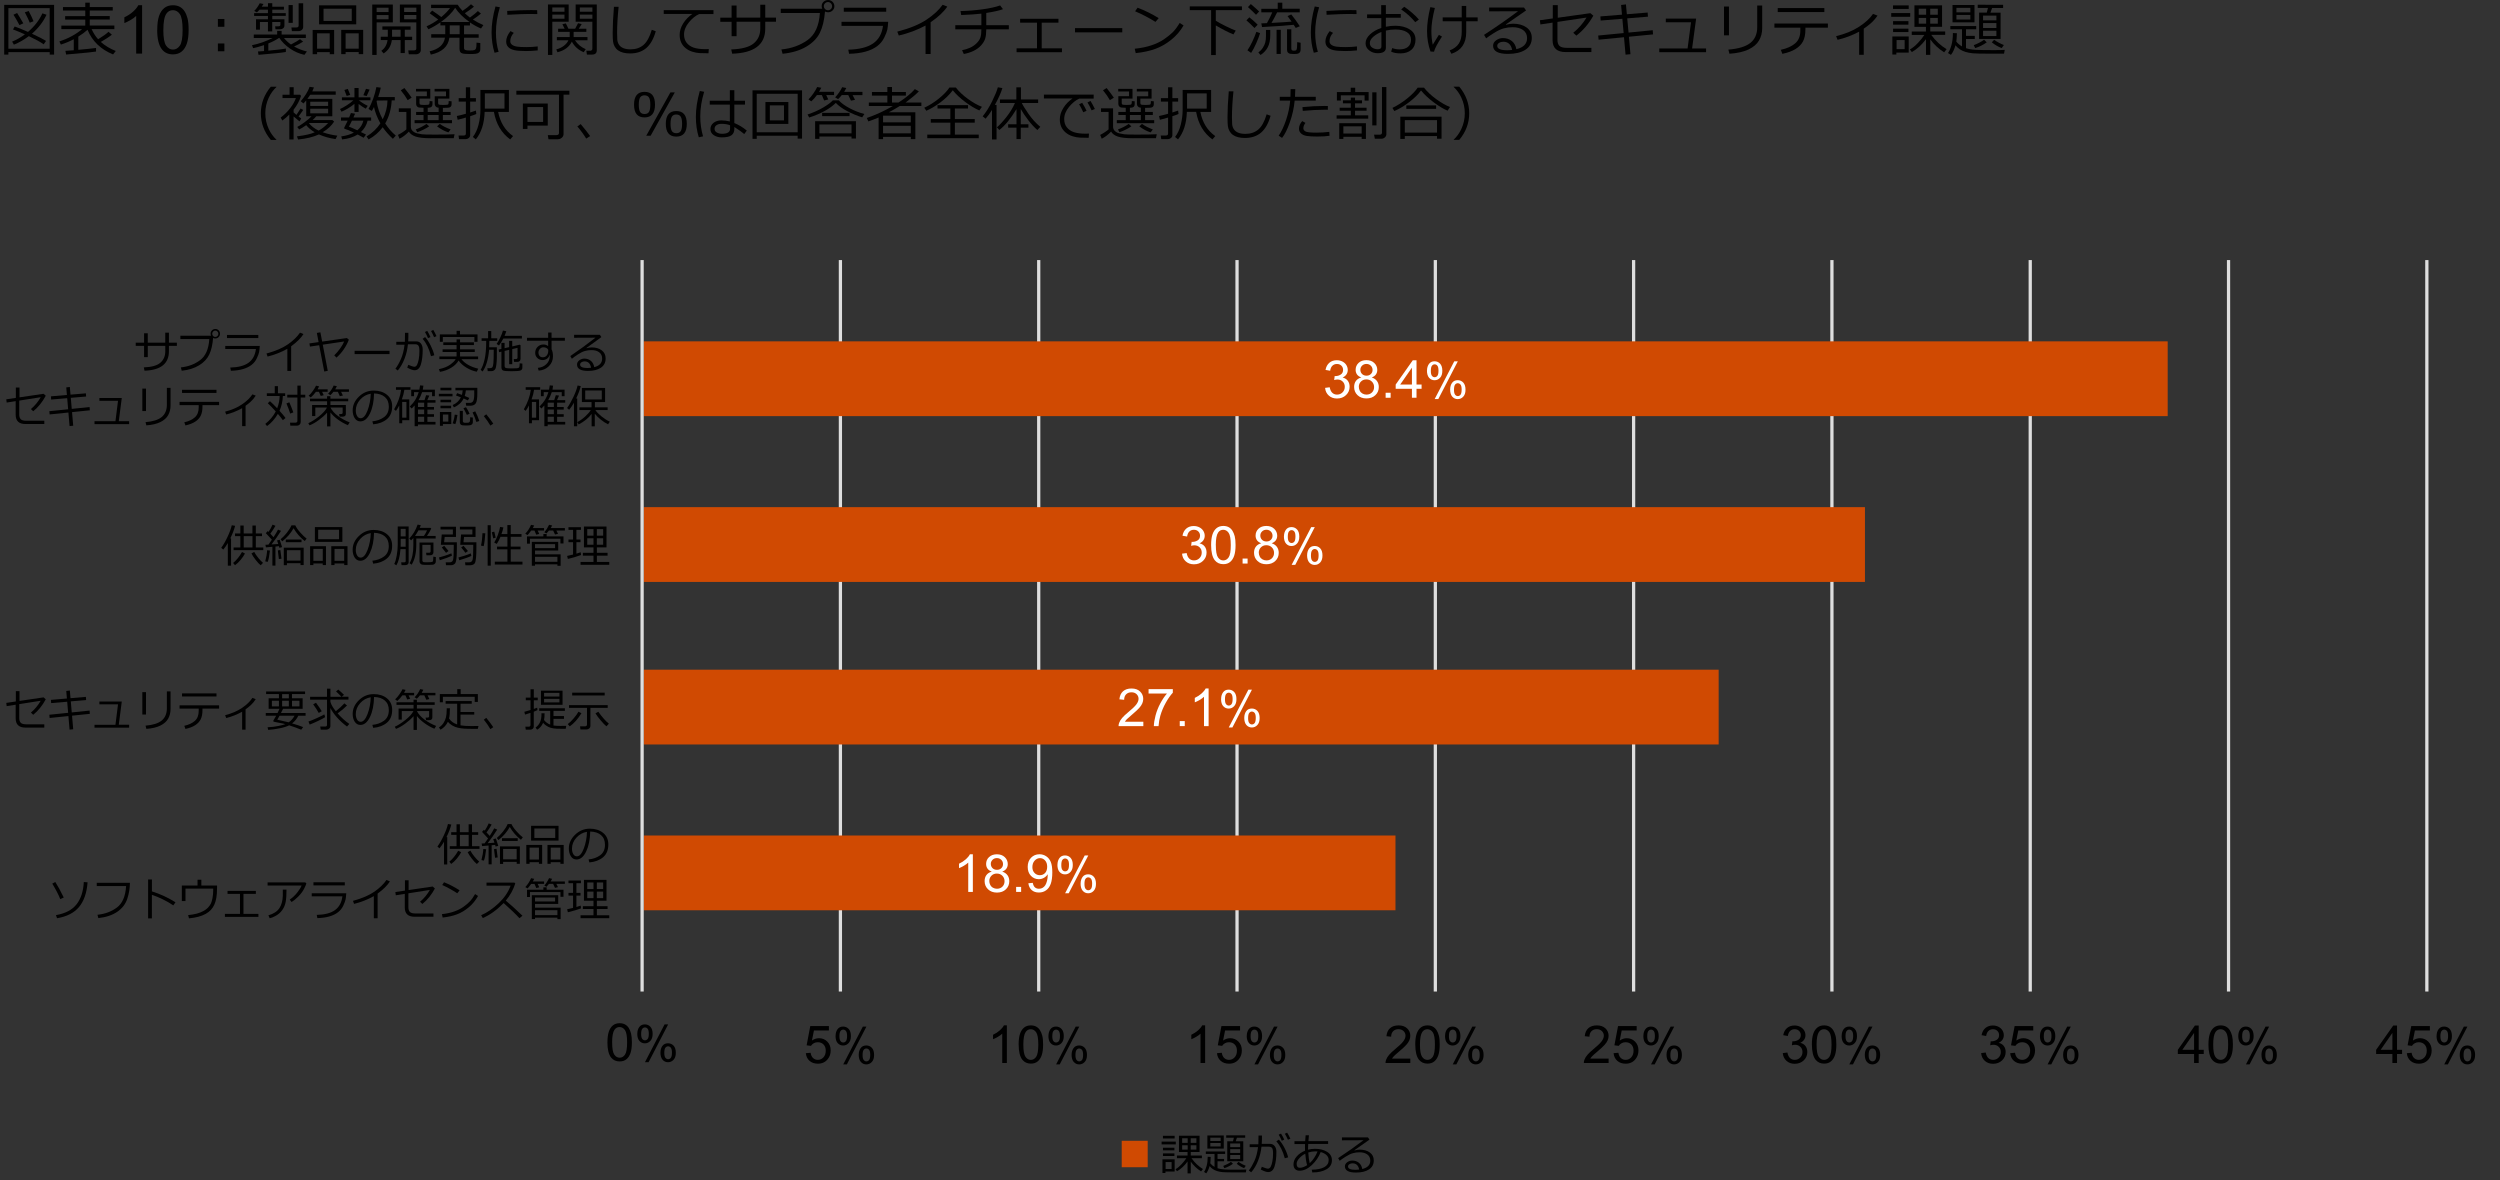 <?xml version="1.0" encoding="UTF-8"?><svg id="object" xmlns="http://www.w3.org/2000/svg" viewBox="0 0 769 363"><rect x="0" y="0" width="769" height="363" fill="#333333" stroke="none"/><defs><style>.cls-1{fill:#fff;}.cls-2{isolation:isolate;}.cls-3{fill:#d04a02;}.cls-4{fill:none;stroke:#dedede;stroke-linejoin:round;}</style></defs><g><path d="M15.28,16.03H2.58v.76H1.29V1.49h15.35v15.3h-1.35v-.76Zm-12.71-1.03H15.28V2.51H2.58V15Zm10.85-1.38c-1-.71-2.52-1.54-4.55-2.5-1.5,1.13-3.03,2-4.6,2.62l-.54-.94c1.37-.56,2.67-1.3,3.93-2.23-1.39-.62-2.61-1.12-3.66-1.51l.51-.91c.94,.31,2.3,.87,4.1,1.67,2.02-1.73,3.49-3.63,4.43-5.71l1.27,.42c-1,2.17-2.5,4.11-4.48,5.84,2.13,.98,3.58,1.73,4.33,2.22l-.73,1.05ZM5.99,7.73c-.77-1.45-1.39-2.51-1.85-3.2l1.12-.53c.35,.52,.98,1.57,1.91,3.17l-1.18,.55Zm3.16-.76c-.17-.49-.67-1.55-1.51-3.19l1.18-.4c.59,1.1,1.09,2.15,1.5,3.16l-1.17,.44Z"/><path d="M20.34,16.79l-.22-1.15c.61-.04,1.46-.1,2.57-.18v-3.39c-1.29,.67-2.61,1.22-3.96,1.64l-.47-.95c2.74-.91,5.07-2.18,6.99-3.79h-6.38v-1.1h7.36v-1.85h-6.19v-1.06h6.19v-1.71h-6.86v-1.07h6.86V.83h1.38v1.34h7.07v1.07h-7.07v1.71h6.15v1.06h-6.15v1.85h7.57v1.1h-7c.54,1.2,1.21,2.23,2,3.11,1.48-.9,2.54-1.66,3.2-2.29l1.03,.89c-.85,.69-1.98,1.43-3.4,2.23,1.28,1.15,2.82,2.08,4.61,2.78l-.84,1.06c-3.79-1.54-6.4-4.07-7.86-7.58-.76,.7-1.7,1.4-2.83,2.1v4.06c2.6-.23,4.42-.42,5.45-.57v1.11c-.43,.11-3.49,.42-9.18,.91Z"/><path d="M43.71,16.49h-1.82V4.9c-.44,.42-1.01,.83-1.72,1.25s-1.35,.73-1.92,.94v-1.76c1.02-.48,1.91-1.06,2.67-1.74,.76-.68,1.3-1.34,1.62-1.98h1.17v14.88Z"/><path d="M48.37,9.18c0-1.75,.18-3.16,.54-4.23,.36-1.07,.9-1.89,1.61-2.47,.71-.58,1.6-.87,2.68-.87,.79,0,1.49,.16,2.09,.48,.6,.32,1.09,.78,1.48,1.38,.39,.6,.7,1.34,.92,2.2,.22,.87,.33,2.03,.33,3.5,0,1.74-.18,3.14-.54,4.21-.36,1.07-.89,1.89-1.6,2.48-.71,.58-1.61,.87-2.69,.87-1.43,0-2.55-.51-3.37-1.54-.98-1.23-1.47-3.24-1.47-6.02Zm1.87,0c0,2.43,.29,4.05,.86,4.86,.57,.81,1.27,1.21,2.11,1.21s1.54-.4,2.11-1.21,.85-2.43,.85-4.85-.29-4.06-.85-4.86-1.28-1.2-2.13-1.2-1.5,.35-2,1.06c-.63,.9-.94,2.57-.94,5Z"/><path d="M69.02,8.24h-2v-2.4h2v2.4Zm0,7.53h-2v-2.4h2v2.4Z"/><path d="M81.22,15.71v-1.83c-1.17,.4-2.29,.71-3.36,.93l-.35-.91c2.13-.42,4.25-1.16,6.36-2.22h-5.81v-1.05h7.19v-1.13h1.38v1.13h7.45v1.05h-6.73c.57,.74,1.29,1.41,2.15,2.01,1.32-.69,2.25-1.23,2.79-1.63l.95,.74c-.73,.49-1.66,.99-2.79,1.5,1.2,.69,2.52,1.2,3.95,1.54l-.76,1.03c-1.61-.35-3.09-1-4.46-1.95-1.37-.95-2.45-2.03-3.26-3.25h-.11c-.91,.63-2,1.19-3.27,1.7v2.21c2.7-.25,4.5-.47,5.41-.64l-.03,1.05c-1.02,.21-3.82,.5-8.4,.88l-.17-1.03c.57-.04,1.19-.08,1.85-.13Zm4.99-6.71h-1.47l-.11-.91h1.03c.39,0,.59-.17,.59-.5v-.83h-2.51v2.9h-1.32v-2.9h-2.46v2.36h-1.21v-3.2h3.67v-1.03h-4.25v-.86h4.25v-1.06h-2.6c-.33,.4-.59,.68-.8,.84l-.81-.46c.61-.59,1.17-1.37,1.69-2.35l1.16,.22c-.15,.26-.34,.54-.55,.84h1.92V.98h1.32v1.09h3.59v.9h-3.59v1.06h4.15v.86h-4.15v1.03h3.74v1.95c0,.34-.12,.61-.37,.82-.25,.21-.55,.31-.89,.31Zm2.55-1.96V1.55h1.29V7.04h-1.29Zm3.01,2.53h-1.99l-.14-1.13h1.56c.44,0,.66-.2,.66-.61V1h1.4v7.29c0,.37-.14,.68-.43,.92-.29,.24-.64,.37-1.05,.37Z"/><path d="M101.42,16.03h-3.89v.64h-1.36v-7.47h6.61v7.47h-1.35v-.64Zm-3.89-1.05h3.89v-4.72h-3.89v4.72Zm.62-7.5V1.63h11.43V7.49h-11.43Zm10.05-4.79h-8.68v3.74h8.68V2.7Zm2.14,13.33h-4.03v.64h-1.35v-7.47h6.75v7.47h-1.37v-.64Zm-4.03-1.05h4.03v-4.72h-4.03v4.72Z"/><path d="M115.85,6.89v10h-1.35V1.4h6.33V6.89h-4.97Zm0-3.18h3.67v-1.34h-3.67v1.34Zm3.67,.92h-3.67v1.3h3.67v-1.3Zm-1.52,11.8l-.7-.81c1.08-.75,1.71-1.85,1.91-3.29h-2.09v-1.03h2.17v-2.16h-1.67v-1.03h8.68v1.03h-1.78v2.16h2.26v1.03h-2.26v4h-1.3v-4h-2.69c-.23,1.8-1.07,3.17-2.52,4.1Zm2.6-7.29v1.59c0,.22,0,.41,0,.57h2.62v-2.16h-2.61Zm7.25,7.56h-2.11l-.15-1.2h1.71c.51,0,.76-.19,.76-.58V6.89h-5.06V1.4h6.44V15.39c0,.38-.15,.7-.44,.95-.29,.25-.68,.37-1.16,.37Zm-3.54-13h3.76v-1.34h-3.76v1.34Zm3.76,.92h-3.76v1.3h3.76v-1.3Z"/><path d="M132.52,16.8l-.37-1.01c2.82-.66,4.4-2.06,4.72-4.2h-4.23v-1.07h4.32c0-.16,0-.38,0-.66v-2.04h-1.49v-.95c-1.27,.89-2.5,1.6-3.69,2.13l-.57-.9c1.24-.56,2.44-1.25,3.59-2.09-.57-.45-1.44-1.09-2.63-1.93l.77-.83c1.33,.9,2.27,1.56,2.81,2,1.19-1.01,2.08-1.94,2.68-2.77h-5.83V1.45h8.19c.32,.54,.82,1.18,1.49,1.9,1.03-.67,1.89-1.35,2.6-2.04l.91,.75c-.67,.58-1.61,1.25-2.8,2.01,.53,.5,1.05,.95,1.56,1.33,1.15-.84,1.97-1.51,2.45-2l.94,.79c-.61,.53-1.44,1.14-2.48,1.83,.98,.63,2.05,1.19,3.23,1.7l-.73,1.05c-1.12-.47-2.26-1.09-3.4-1.86v.92h-1.82v2.7h4.5v1.07h-4.5v3.14c0,.29,.11,.49,.33,.61s.69,.18,1.43,.18,1.25-.05,1.47-.15c.22-.1,.38-.28,.47-.54s.14-.84,.14-1.73l1.16,.12v1.92c0,.41-.12,.73-.37,.96s-.6,.38-1.05,.43c-.46,.05-1.03,.08-1.73,.08-.32,0-.83-.02-1.53-.06s-1.16-.19-1.38-.45c-.22-.26-.33-.61-.33-1.05v-3.46h-3.12c-.36,2.74-2.28,4.48-5.75,5.21Zm3.11-10.03h8.8c-1.95-1.37-3.42-2.83-4.42-4.37-.9,1.45-2.36,2.91-4.38,4.37Zm2.72,1.05v2.22c0,.12,0,.28,0,.47h3.04v-2.7h-3.03Z"/><path d="M153.38,15.94l-1.26,.29c-.6-1.93-.91-4.02-.91-6.28,0-2.46,.4-5.12,1.2-7.96l1.35,.24c-.81,2.67-1.21,5.26-1.21,7.8,0,2.08,.27,4.05,.82,5.92Zm12.01-.43c-1.22,.13-2.42,.19-3.59,.19-1.63,0-2.85-.09-3.65-.29-.8-.19-1.42-.51-1.83-.95s-.62-1-.62-1.7c0-1.01,.44-2.07,1.32-3.19l1.02,.54c-.72,.79-1.08,1.65-1.08,2.57,0,.46,.2,.83,.58,1.11,.39,.28,.91,.47,1.56,.56,.65,.09,1.58,.14,2.78,.14s2.39-.07,3.52-.21v1.22Zm-.11-11.18c-.93-.02-1.81-.03-2.64-.03-1.21,0-3.41,.08-6.58,.25,0-.26-.02-.66-.05-1.19,3.02-.18,5.47-.26,7.36-.26,.94,0,1.56,0,1.87,.03v.08c0,.27,.01,.64,.04,1.12Z"/><path d="M169.89,6.69v10.2h-1.34V1.38h6.37V6.69h-5.04Zm0-3.08h3.74v-1.31h-3.74v1.31Zm3.74,.88h-3.74v1.28h3.74v-1.28Zm2.27,8.32c-.82,1.65-2.3,2.74-4.43,3.26l-.35-.88c.86-.22,1.63-.58,2.31-1.09,.68-.51,1.15-1.08,1.41-1.71h-3.55v-.99h3.95v-1.59h-3.56v-.98h2l-.69-1.38,1.06-.25,.8,1.63h2.07l.89-1.69,1.12,.27-.9,1.42h2.33v.98h-3.91v1.59h4.26v.99h-3.85c.84,1.25,1.95,2.17,3.31,2.74l-.62,.93c-1.61-.66-2.83-1.74-3.65-3.26Zm6.2,3.98h-1.57l-.17-1.18h1.23c.16,0,.3-.06,.43-.18s.19-.25,.19-.4V6.69h-5.14V1.38h6.5V15.46c0,.88-.49,1.33-1.47,1.33Zm-3.74-13.18h3.86v-1.31h-3.86v1.31Zm3.86,.88h-3.86v1.28h3.86v-1.28Z"/><path d="M201.71,9.62c-.66,2.34-1.64,4.07-2.93,5.17s-2.95,1.65-4.97,1.65c-.79,0-1.49-.08-2.11-.24s-1.14-.39-1.58-.71c-.44-.31-.79-.71-1.05-1.18s-.43-.98-.5-1.53c-.07-.55-.11-1.46-.11-2.73,0-2.16,.13-4.82,.39-7.96h1.44c-.31,3.02-.47,5.7-.47,8.03,0,.81,.02,1.5,.06,2.06,.04,.56,.21,1.08,.51,1.55,.3,.47,.75,.83,1.35,1.08s1.34,.37,2.22,.37c1.59,0,2.91-.45,3.96-1.34s1.91-2.45,2.57-4.68l1.23,.46Z"/><path d="M219.46,4.33h-4.4c-1.07,.46-2.12,1.29-3.13,2.51s-1.52,2.48-1.52,3.79c0,1.01,.27,1.86,.81,2.54,.54,.68,1.26,1.17,2.16,1.48,.9,.31,2.1,.47,3.59,.47,.34,0,.69,0,1.05-.03l-.09,1.3h-.04c-1.08,0-1.98-.02-2.69-.06-.71-.04-1.46-.18-2.26-.43-.79-.25-1.49-.63-2.1-1.14s-1.05-1.1-1.34-1.77-.44-1.42-.44-2.27c0-1.18,.36-2.34,1.08-3.5,.72-1.16,1.67-2.14,2.84-2.94h-8.82v-1.17h15.3v1.2Z"/><path d="M226.57,11.14h-1.53V6.7h-3.48v-1.27h3.48V1.71h1.53v3.71h7.29V1.46h1.53v3.96h3.31v1.27h-3.31v2.13c0,4.91-3.39,7.48-10.17,7.7l-.29-1.31c3.28-.12,5.59-.74,6.93-1.88,1.34-1.13,2-2.63,2-4.48v-2.16h-7.29v4.45Z"/><path d="M253.77,3.56c-.22,2.67-.75,4.85-1.59,6.55-.85,1.7-2.25,3.12-4.21,4.27s-4.37,1.87-7.25,2.16l-.36-1.33c3.06-.29,5.74-1.25,8.03-2.87,2.29-1.62,3.56-4.4,3.81-8.35h-12.04v-1.3h12.77c-.12-.24-.18-.51-.18-.82,0-.52,.19-.95,.57-1.31,.38-.36,.85-.54,1.41-.55,.53,0,.98,.18,1.35,.54,.37,.36,.56,.81,.58,1.35,0,.52-.19,.96-.56,1.32s-.83,.54-1.36,.55c-.35,0-.67-.07-.95-.22Zm.91-.4c.34,0,.64-.12,.89-.36,.26-.24,.38-.53,.38-.88s-.12-.65-.37-.91c-.25-.25-.55-.38-.9-.38s-.64,.12-.89,.37-.38,.54-.38,.88,.12,.64,.37,.89c.25,.25,.55,.38,.89,.38Z"/><path d="M273.21,6.71c-.06,1.05-.16,1.87-.28,2.45s-.44,1.39-.95,2.43c-.51,1.04-1.24,1.92-2.19,2.63-.96,.71-2.14,1.27-3.57,1.66-1.42,.4-3.1,.62-5.04,.67l-.25-1.27c3.33-.08,5.87-.71,7.61-1.9,1.74-1.19,2.76-3,3.07-5.43h-12.76v-1.24h14.36Zm-.61-3.11h-13.05v-1.23h13.05v1.23Z"/><path d="M286.26,16.61h-1.56V7.86c-2.57,1.37-5.31,2.39-8.23,3.07l-.47-1.2c3.8-.98,6.8-2.21,9-3.68s3.85-3,4.95-4.58l1.44,.56c-1.07,1.59-2.78,3.2-5.13,4.82v9.77Z"/><path d="M303.38,9.04c-.01,1.18-.12,2.12-.33,2.81s-.63,1.39-1.24,2.08c-.62,.69-1.38,1.25-2.3,1.7s-1.93,.77-3.04,.98l-.54-1.17c.81-.15,1.6-.39,2.37-.72,.77-.33,1.46-.8,2.07-1.39s1.01-1.2,1.21-1.82c.2-.62,.29-1.44,.29-2.48h-8.02v-1.27h8.02v-3.56c-1.56,.18-3.62,.32-6.2,.42l-.22-1.22c2.28-.05,4.55-.23,6.8-.54s4.05-.71,5.39-1.19l.88,1.15c-1.08,.41-2.8,.8-5.14,1.16v3.77s6.94,0,6.94,0v1.27h-6.94Z"/><path d="M326.67,16.06h-13.97v-1.19h6.28V6.97h-5.19v-1.19h11.79v1.19h-5.15v7.9h6.23v1.19Z"/><path d="M345.21,9.95h-14.54v-1.3h14.54v1.3Z"/><path d="M364.07,7.81c-.98,1.72-2.26,3.2-3.83,4.45-1.57,1.25-3.2,2.18-4.9,2.79-1.7,.61-3.69,1.04-5.99,1.29l-.31-1.35c1.91-.19,3.62-.54,5.13-1.05s2.79-1.12,3.85-1.84c1.05-.72,1.94-1.43,2.66-2.13s1.45-1.68,2.19-2.91l1.2,.76Zm-7.66-2.23l-.99,1.15c-2.09-1.29-4.18-2.38-6.26-3.26l.76-1.1c2.19,.82,4.36,1.89,6.5,3.21Z"/><path d="M372.54,16.95V3.12h-6.57V1.96h16.05v1.16h-8.04v3.27c.85,.52,1.91,1.1,3.19,1.72s2.26,1.06,2.94,1.3l-.7,1.18c-1.6-.64-3.41-1.57-5.43-2.77v9.12h-1.43Z"/><path d="M385.88,8.62c-.96-.98-1.78-1.77-2.48-2.36l.9-.93c.73,.55,1.58,1.3,2.56,2.26l-.98,1.03Zm-1.03,7.66l-1.14-.81c.47-.65,.98-1.55,1.52-2.7s.95-2.14,1.22-2.98l1.15,.4c-.27,.92-.67,1.98-1.21,3.18-.54,1.2-1.05,2.17-1.54,2.9Zm1.5-11.73c-.66-.7-1.49-1.49-2.48-2.37l.88-.93c1.26,1.06,2.11,1.83,2.56,2.29l-.96,1.01Zm1.4,12.36l-.68-.76c.53-.39,.99-.86,1.36-1.43,.37-.57,.63-1.13,.77-1.68,.14-.55,.21-1.2,.21-1.95v-1.88h1.32v1.6c0,1.48-.25,2.7-.74,3.67s-1.24,1.77-2.23,2.43Zm1.95-9.78c.69-1.23,1.24-2.34,1.65-3.33h-3.37v-1.1h5.05V.82h1.41v1.87h5.36v1.1h-6.95c-.62,1.27-1.2,2.35-1.74,3.26,2.63-.13,4.69-.27,6.18-.4-.47-.69-.88-1.26-1.25-1.72l1.16-.48c.77,.93,1.65,2.13,2.62,3.62l-1.25,.53c-.18-.29-.39-.62-.62-.97-1.67,.2-4.92,.43-9.75,.69l-.22-1.13c.28,0,.85-.03,1.71-.07Zm2.97,9.45v-7.42h1.3v7.42h-1.3Zm3.23-7.57h1.31v5.93c0,.43,.24,.64,.71,.64,.32,0,.53-.02,.64-.07s.2-.13,.26-.25,.11-.36,.15-.72,.05-.89,.05-1.58l1.05,.18v2.14c0,.32-.07,.58-.22,.78-.14,.21-.34,.35-.6,.43-.26,.08-.65,.12-1.19,.12-.46,0-.85-.02-1.15-.06s-.55-.17-.74-.38-.28-.51-.28-.88v-6.27Z"/><path d="M405.38,15.94l-1.26,.29c-.6-1.93-.91-4.02-.91-6.28,0-2.46,.4-5.12,1.2-7.96l1.35,.24c-.81,2.67-1.21,5.26-1.21,7.8,0,2.08,.27,4.05,.82,5.92Zm12.01-.43c-1.22,.13-2.42,.19-3.59,.19-1.63,0-2.85-.09-3.65-.29-.8-.19-1.42-.51-1.83-.95s-.62-1-.62-1.7c0-1.01,.44-2.07,1.32-3.19l1.02,.54c-.72,.79-1.08,1.65-1.08,2.57,0,.46,.2,.83,.58,1.11,.39,.28,.91,.47,1.56,.56,.65,.09,1.58,.14,2.78,.14s2.39-.07,3.52-.21v1.22Zm-.11-11.18c-.93-.02-1.81-.03-2.64-.03-1.21,0-3.41,.08-6.58,.25,0-.26-.02-.66-.05-1.19,3.02-.18,5.47-.26,7.36-.26,.94,0,1.56,0,1.87,.03v.08c0,.27,.01,.64,.04,1.12Z"/><path d="M427.92,15.87l.33-1.08c.71,.27,1.46,.4,2.25,.4,1.1,0,1.96-.25,2.58-.76s.94-1.24,.94-2.19c0-1.04-.42-1.83-1.27-2.36s-2.02-.81-3.52-.81c-1.01,0-1.98,.11-2.93,.33v5.28c0,1.12-.85,1.69-2.56,1.69-.98,0-1.84-.29-2.58-.87-.74-.58-1.11-1.31-1.11-2.19,0-.97,.46-1.89,1.38-2.74,.92-.86,2.08-1.51,3.46-1.97v-3.02h-4.38v-1.15h4.34V1.58h1.44v2.72h4.59v1.15h-4.59v2.78c.96-.21,1.92-.31,2.9-.31,1.76,0,3.23,.38,4.43,1.12s1.79,1.79,1.79,3.13-.42,2.38-1.25,3.13c-.83,.75-1.97,1.12-3.4,1.12-1.2,0-2.15-.18-2.86-.55Zm-2.99-6.05c-1.01,.4-1.85,.91-2.54,1.52s-1.03,1.25-1.03,1.9,.25,1.09,.75,1.42c.5,.32,1.06,.49,1.67,.49,.76,0,1.14-.27,1.14-.81v-4.52Zm11.52-3.81l-1.13,.81c-1.15-1.42-2.58-2.73-4.31-3.92l.92-.82c.73,.46,1.53,1.08,2.42,1.85,.89,.77,1.59,1.46,2.1,2.08Z"/><path d="M443.55,11.25c-1.44,2.21-2.25,3.76-2.45,4.66l-1.08-.07c-.71-1.97-1.06-4.07-1.06-6.29,0-2.1,.34-4.55,1.01-7.35l1.39,.25c-.71,2.83-1.07,5.18-1.07,7.04,0,1.51,.14,2.93,.42,4.27,.73-1.22,1.36-2.24,1.89-3.05l.96,.54Zm2.91,5.29l-.55-1.03c1.28-.49,2.22-1.19,2.82-2.1s.9-2.13,.9-3.66v-3.21h-5.86v-1.19h5.86V1.82h1.38v3.54h3.52v1.19h-3.52v3.35c0,3.43-1.51,5.64-4.54,6.64Z"/><path d="M466.43,15.13c2.2-.53,3.3-1.66,3.3-3.39,0-1.07-.4-1.9-1.21-2.49s-1.89-.88-3.23-.88c-.93,0-1.83,.12-2.71,.35-.88,.23-1.9,.71-3.04,1.43-1.15,.72-1.94,1.27-2.4,1.65l-.65-1.08c3.57-2.3,7.05-4.73,10.46-7.27l-8.89,.04v-1.17h10.73l.62,.9-6.2,4.29,.07,.11c.71-.22,1.43-.33,2.14-.33,1.68,0,3.06,.39,4.14,1.16,1.08,.77,1.62,1.84,1.62,3.21,0,1.6-.66,2.82-1.99,3.66-1.32,.84-3.1,1.26-5.33,1.26-3.06,0-4.59-.84-4.59-2.52,0-.66,.32-1.22,.95-1.67s1.33-.68,2.08-.68c1.06,0,1.97,.3,2.72,.89s1.22,1.44,1.41,2.53Zm-1.29,.23c-.34-1.68-1.25-2.52-2.74-2.52-.47,0-.9,.12-1.28,.35-.38,.23-.57,.54-.57,.93,0,.9,1.04,1.34,3.11,1.34,.45,0,.94-.04,1.48-.11Z"/><path d="M490.11,4.83c-1.41,2.49-3.15,4.54-5.22,6.13l-.96-.88c1.63-1.31,3-2.87,4.09-4.68l-8.95,1.34v5.52c0,.83,.21,1.44,.62,1.85,.41,.41,1.19,.61,2.33,.61h7.49v1.3h-7.87c-2.71,0-4.07-1.22-4.07-3.66V6.96l-3.74,.56-.16-1.29,3.97-.56V1.58h1.53v3.88l10.03-1.41,.91,.77Z"/><path d="M508.47,10.58l-7.42,.72,.48,5.37-1.51,.14-.48-5.36-7.81,.76-.12-1.28,7.82-.76-.39-4.39-6.68,.54-.08-1.27,6.64-.54-.27-2.98,1.49-.18,.28,3.03,6.4-.52,.09,1.27-6.37,.52,.4,4.37,7.44-.73,.1,1.29Z"/><path d="M524.79,16.06h-14.4v-1.15h8.71l1.06-8.07h-7.76v-1.12h9.33l-1.24,9.18h4.3v1.15Z"/><path d="M531.83,10.87h-1.53V2h1.53V10.87Zm10.22-2.16c0,1.38-.33,2.63-.98,3.75-.65,1.12-1.73,2.04-3.23,2.76-1.5,.71-3.46,1.15-5.86,1.31l-.34-1.27c3.09-.25,5.35-.93,6.76-2.05s2.12-2.73,2.12-4.83V1.7h1.53v7.01Z"/><path d="M555.34,9.11c0,1.48-.25,2.68-.73,3.61-.49,.93-1.26,1.72-2.32,2.37s-2.4,1.14-4.04,1.47l-.47-1.24c1.84-.39,3.3-1.04,4.38-1.95,1.08-.9,1.62-2.22,1.62-3.94v-.91h-7.97v-1.28h16.45v1.28h-6.91v.59Zm5.83-5.4h-14.34v-1.22h14.34v1.22Z"/><path d="M573.3,16.85h-1.43v-7.1c-2.12,1.12-4.33,1.95-6.63,2.5l-.45-1.13c2.75-.67,5.09-1.62,7.02-2.87s3.38-2.57,4.33-3.97l1.39,.52c-.68,.98-1.39,1.78-2.14,2.42-.75,.63-1.45,1.17-2.1,1.6v8.04Z"/><path d="M581.74,5.16v-1.14h5.84v1.14h-5.84Zm1.58,11v.61h-1.23v-5.56h5.03v4.96h-3.8Zm-1.03-13.4V1.67h4.83v1.08h-4.83Zm.02,4.82v-1.07h4.72v1.07h-4.72Zm0,2.28v-1.05h4.72v1.05h-4.72Zm3.56,2.46h-2.48v2.8h2.48v-2.8Zm2.22,3.71l-.62-.81c.83-.46,1.66-1.13,2.5-2.03,.84-.89,1.5-1.71,1.96-2.44h-3.88v-1.06h4.37v-1.43h-3.54V1.63h8.5v6.61h-3.63v1.43h4.59v1.06h-4.29c1.34,1.85,2.92,3.32,4.73,4.4l-.77,.96c-1.75-1.12-3.17-2.45-4.25-3.98v4.77h-1.33v-4.83c-1.27,1.72-2.72,3.04-4.33,3.95Zm2.11-11.5h2.28v-1.85h-2.28v1.85Zm2.28,.98h-2.28v1.76h2.28v-1.76Zm1.25-.98h2.34v-1.85h-2.34v1.85Zm2.34,.98h-2.34v1.76h2.34v-1.76Z"/><path d="M616.66,15.33l-.22,1.18h-3.97c-2.86,.01-4.72-.03-5.59-.11s-1.63-.23-2.29-.43c-.66-.2-1.24-.47-1.75-.81-.51-.34-.95-.74-1.33-1.22-.39,1.29-.85,2.27-1.4,2.94l-.91-.57c.4-.53,.76-1.34,1.06-2.42,.3-1.08,.45-2.32,.45-3.73l1.23,.06c-.04,1.26-.1,2.12-.18,2.58,.47,.59,1.06,1.08,1.75,1.48v-5.27h-3.59v-.99h7.96v.99h-3.14v2.02h2.7v.97h-2.7v2.82c.8,.27,1.75,.44,2.85,.5,1.1,.06,3.03,.1,5.79,.1,1.58,0,2.66-.03,3.26-.08Zm-9.31-8.46h-6.76V1.53h6.76V6.86Zm-1.27-3.08v-1.37h-4.28v1.37h4.28Zm0,2.21v-1.4h-4.28v1.4h4.28Zm5.04,7.03c-1.09,.77-2.27,1.36-3.54,1.77l-.46-.91c1.27-.48,2.33-1.04,3.19-1.67l.81,.81Zm5.05-10.57h-3.4s-.51,1.43-.51,1.43h3.12V11.97h-6.61V3.88h2.36l.37-1.44h-3.16v-.98l7.82,.02v.98Zm-2.08,3.8v-1.47h-4.1v1.47h4.1Zm0,2.36v-1.53h-4.1v1.53h4.1Zm0,.84h-4.1v1.63h4.1v-1.63Zm2.3,4.39l-.67,.94c-1.11-.42-2.12-1.01-3.04-1.77l.71-.77c1.01,.69,2.01,1.22,3,1.6Z"/><path d="M85.03,43.04h-1.73c-2.04-2.45-3.06-5.18-3.06-8.19s1.02-5.72,3.06-8.18h1.73v.09c-.96,.89-1.74,1.98-2.35,3.26-.71,1.52-1.07,3.13-1.07,4.83s.36,3.33,1.07,4.86c.6,1.28,1.39,2.37,2.35,3.26v.07Z"/><path d="M88.99,42.9v-7.66c-.69,.69-1.4,1.3-2.14,1.83l-.52-.89c1.1-.84,2.08-1.8,2.92-2.88s1.43-2.13,1.76-3.14h-4.11v-1.03h2.17v-2.31h1.27v2.31h1.96l.3,.37c-.45,1.45-1.21,2.87-2.29,4.25v.83c.29,.28,.58,.53,.87,.76l1.29-1.97,.81,.44-1.44,2.03c.34,.25,.61,.45,.82,.6l-.53,.9c-.41-.33-1.02-.84-1.82-1.52v7.08h-1.31Zm5.2-4.4c-.92,.64-1.64,1.08-2.17,1.32l-.59-.77c.63-.32,1.38-.8,2.26-1.45s1.59-1.26,2.13-1.83h-1.63v-4.89c-.29,.36-.58,.68-.87,.94l-.81-.68c.54-.61,1.07-1.33,1.6-2.17s.9-1.6,1.12-2.27l1.34,.2c-.09,.26-.26,.66-.51,1.21h7.21v1.03h-7.83c-.29,.44-.58,.86-.89,1.27h7.67v5.36h-4.94c-.31,.38-.68,.76-1.11,1.16h6.08l.53,.47c-.83,1.3-2.01,2.39-3.54,3.27,1.45,.52,2.95,.87,4.52,1.06l-.55,1.06c-1.89-.28-3.59-.76-5.11-1.44-1.74,.8-3.87,1.32-6.4,1.56l-.37-.96c2.6-.33,4.42-.75,5.48-1.26-1.07-.63-1.95-1.36-2.63-2.19Zm.92-.67l-.09,.06c.77,.94,1.76,1.7,2.99,2.28,1.04-.55,2.01-1.33,2.93-2.34h-5.83Zm.32-5.25h5.5v-1.28h-5.5v1.28Zm5.5,.86h-5.5v1.42h5.5v-1.42Z"/><path d="M105.05,34.36l-.47-.83c.56-.23,1.25-.61,2.07-1.13s1.5-1.04,2.04-1.55h-3.52v-.91h3.86v-2.88h1.28v2.88h3.64v.91h-3.56c.8,.65,1.71,1.22,2.73,1.7l-.62,.88c-.59-.3-1.32-.78-2.19-1.45v2.46h-1.28v-2.49c-1.32,1.06-2.65,1.86-3.98,2.41Zm4.98,7.01c-1.34,.83-2.94,1.33-4.8,1.51l-.26-.92c1.54-.22,2.83-.61,3.88-1.17-1.29-.62-2.22-1-2.78-1.14-.13,0-.2-.11-.2-.32,0-.04,.01-.08,.04-.12,.29-.52,.64-1.22,1.04-2.09h-2.06v-.99h2.5c.27-.62,.46-1.08,.55-1.36l1.28,.2c-.11,.26-.28,.65-.51,1.16h5.45v.99h-1.09c-.33,1.38-1.02,2.54-2.05,3.5,.67,.32,1.19,.58,1.56,.77l-.73,.99c-.42-.26-1.03-.6-1.83-1.01Zm-3.39-11.86l-.71-1.84,1.06-.32,.74,1.84-1.09,.32Zm3.28,10.57c.97-.83,1.59-1.82,1.85-2.97h-3.51c-.46,.97-.78,1.58-.94,1.84,.45,.15,1.32,.53,2.59,1.13Zm2.86-10.54l-1.01-.25,.81-1.97,1.11,.24-.91,1.99Zm4.94,9.6c-1.17,1.56-2.62,2.82-4.35,3.75l-.62-.91c1.79-1.09,3.2-2.43,4.25-4.03-.99-1.8-1.64-3.49-1.96-5.04-.23,.47-.46,.88-.69,1.22l-1.01-.62c.53-.87,1.03-1.95,1.48-3.24,.45-1.29,.77-2.45,.95-3.48l1.35,.17c-.18,.94-.44,1.9-.8,2.9h5.12v1.03h-.96c-.13,2.64-.8,5-1.99,7.08,.95,1.48,2.04,2.73,3.26,3.74l-.9,.99c-1.25-1.15-2.29-2.34-3.12-3.55Zm0-2.44c.95-1.87,1.44-3.8,1.47-5.8l-3.27,.03-.08,.2c.28,1.95,.91,3.81,1.88,5.57Z"/><path d="M139.57,42.5c-1.3,.01-3.68,.02-7.14,.02-2.03,0-3.54-.17-4.55-.5-1-.33-1.71-.85-2.11-1.54-.97,1-1.93,1.73-2.88,2.19l-.47-1.18c.33-.15,.78-.41,1.35-.78,.57-.37,.98-.67,1.23-.91v-5.38h-2.33v-1.09h3.71v5.64c0,.55,.19,1,.58,1.35,.39,.35,.84,.58,1.36,.7,.52,.12,1.01,.21,1.47,.28s1.78,.1,3.98,.1c2.84,0,4.85-.04,6.05-.11l-.25,1.21Zm-14.18-11.7c-.51-.93-1.21-1.94-2.11-3.03l1.12-.69c.94,1.17,1.68,2.16,2.22,2.97l-1.23,.76Zm10.84,2.36v1.28h2.38v.93h-2.38v1.58h2.8v.95h-11.5v-.95h2.75v-1.58h-2.28v-.93h2.28v-1.28c-.72-.02-1.19-.05-1.41-.09-.22-.04-.42-.15-.6-.35-.18-.2-.27-.44-.27-.73v-2.39h3.3v-1.47h-3.34v-.79h4.4v2.98h-3.32v1.34c0,.27,.08,.44,.25,.51s.6,.11,1.31,.11c.83,0,1.3-.07,1.4-.21s.15-.47,.15-.99l.88,.08v.91c0,.67-.37,1.02-1.12,1.06l-.35,.02v1.31h3.36v-1.34l-.25-.03c-.25-.02-.47-.14-.66-.35-.2-.21-.29-.46-.29-.75v-2.39h3.47v-1.47h-3.51v-.79h4.55v2.98h-3.46v1.34c0,.27,.08,.44,.25,.51s.62,.11,1.37,.11c.86,0,1.34-.06,1.46-.18,.11-.12,.17-.46,.17-1.02l.89,.08v.91c0,.33-.09,.58-.27,.76s-.46,.28-.84,.31-.86,.04-1.42,.04h-.13Zm-7.88,7.51l-.47-.86c1.26-.46,2.36-1.02,3.3-1.7l.83,.74c-.39,.3-.97,.64-1.74,1.02s-1.41,.64-1.92,.8Zm3.21-3.71h3.36v-1.58h-3.36v1.58Zm6.37,3.76c-1.17-.36-2.34-.98-3.49-1.85l.83-.76c.85,.62,1.96,1.19,3.34,1.71l-.68,.9Z"/><path d="M146.51,35.06c-.38,.18-1.01,.41-1.89,.69v5.82c0,.36-.15,.66-.44,.89s-.61,.34-.94,.34h-2.04l-.16-1.12h1.59c.45,0,.67-.2,.67-.61v-4.91c-1.03,.31-1.87,.54-2.52,.69l-.26-1.17c.59-.11,1.52-.34,2.78-.69v-3.74h-2.21v-1.06h2.21v-3.34h1.32v3.34h1.77v1.06h-1.77v3.35c.83-.26,1.42-.45,1.77-.59l.12,1.05Zm11.31,6.79l-.88,1.03c-2.69-1.95-4.36-4.77-5.01-8.46h-2.85c-.12,3.58-1.03,6.4-2.72,8.45l-.91-.74c.8-1.02,1.38-2.29,1.76-3.81s.57-3.04,.57-4.54v-6.11h8.76v6.76h-3.31c.64,3.26,2.17,5.74,4.6,7.44Zm-2.64-8.45v-4.68h-6.04v4.68h6.04Z"/><path d="M171.66,42.83h-2.95l-.2-1.27h2.64c.53,0,.79-.22,.79-.66v-11.77h-13.11v-1.21h16.32v1.21h-1.8v12.1c0,.44-.17,.81-.52,1.12s-.74,.47-1.17,.47Zm-9.41-4.2v1.03h-1.42v-7.82h7.66v6.79h-6.24Zm4.81-5.7h-4.81v4.57h4.81v-4.57Z"/><path d="M181.52,41.86l-1.2,.77c-.76-1.25-1.67-2.5-2.73-3.74l1.03-.72c1.28,1.52,2.25,2.75,2.91,3.69Z"/><path d="M198.26,36.12c-2.16,0-3.23-1.31-3.23-3.93s1.08-3.94,3.23-3.94,3.22,1.31,3.22,3.93-1.07,3.94-3.22,3.94Zm0-6.8c-.62,0-1.07,.22-1.35,.65-.28,.43-.42,1.17-.42,2.23s.14,1.8,.42,2.23,.73,.64,1.36,.64,1.07-.21,1.35-.64,.42-1.17,.42-2.24-.14-1.78-.42-2.21-.73-.65-1.35-.65Zm9.31-.9l-7.44,13.34h-1.35l7.44-13.34h1.35Zm.46,13.6c-2.16,0-3.23-1.31-3.23-3.93s1.08-3.94,3.23-3.94,3.23,1.31,3.23,3.93-1.08,3.94-3.23,3.94Zm0-6.8c-.62,0-1.07,.21-1.35,.65-.28,.43-.42,1.17-.42,2.23s.14,1.8,.42,2.23c.28,.43,.73,.64,1.36,.64s1.07-.21,1.35-.64c.28-.42,.42-1.17,.42-2.24s-.14-1.78-.42-2.21-.73-.65-1.35-.65Z"/><path d="M216.26,41.94l-1.31,.29c-.6-1.93-.9-4.02-.9-6.28,0-2.46,.4-5.12,1.21-7.96l1.34,.24c-.8,2.65-1.2,5.17-1.2,7.58,0,2.12,.29,4.17,.86,6.13Zm13.46-1.78l-.79,1.08c-.57-.52-1.58-1.24-3.04-2.18v.54c0,.89-.29,1.56-.88,2-.59,.44-1.59,.66-3,.66-.96,0-1.77-.23-2.46-.69s-1.02-1.08-1.02-1.86,.32-1.44,.97-1.94c.65-.49,1.44-.74,2.36-.74s1.78,.11,2.64,.33v-5.19h-6.18v-1.19h6.18v-3.23h1.38v3.23h3.28v1.19h-3.28v5.68c1.37,.55,2.65,1.33,3.85,2.33Zm-5.15-.56v-1.06c-.7-.3-1.6-.45-2.69-.45-.61,0-1.11,.15-1.5,.42-.39,.27-.58,.65-.58,1.13s.23,.85,.68,1.11,.99,.4,1.61,.4c1.66,0,2.49-.52,2.49-1.55Z"/><path d="M245.36,41.75h-12.59v.96h-1.3v-14.92h15.24v14.85h-1.35v-.89Zm-12.59-1.06h12.59v-11.84h-12.59v11.84Zm2.68-2.57v-6.74h7.05v6.74h-7.05Zm5.7-5.71h-4.35v4.62h4.35v-4.62Z"/><path d="M265.18,36.09c-1.62-.51-3.17-1.16-4.64-1.94s-2.62-1.62-3.44-2.5c-1.82,1.81-4.55,3.31-8.19,4.5l-.51-.93c1.83-.61,3.46-1.34,4.87-2.18,1.42-.85,2.38-1.57,2.91-2.18h1.82c.74,.83,1.85,1.64,3.34,2.43s3.01,1.38,4.55,1.78l-.71,1.05Zm-13.91-6.83c-.53,.73-1.1,1.37-1.71,1.92l-.88-.61c.5-.48,1.01-1.09,1.52-1.83s.9-1.39,1.16-1.97l1.28,.22c-.22,.43-.46,.85-.7,1.25h4.62v1.01h-2.41l.63,1.35-1.28,.3-.69-1.65h-1.55Zm10.66,12.74h-9.88v.71h-1.32v-5.43h12.56v5.34h-1.36v-.62Zm-9.88-.99h9.88v-2.73h-9.88v2.73Zm.84-5.29v-1.01h8.43v1.01h-8.43Zm6.03-6.46c-.4,.5-.78,.91-1.12,1.23l-.91-.55c.96-1.03,1.68-2.07,2.16-3.12l1.27,.25c-.24,.47-.46,.87-.65,1.18h5.62v1.01h-3.04l.76,1.45-1.25,.25-.83-1.71h-2Z"/><path d="M280.16,42.11h-8.53v.69h-1.37v-6.66c-.91,.4-1.96,.8-3.16,1.21l-.47-1.06c2.71-.93,5.39-2.16,8.02-3.69h-7.4v-1.06h5.7v-2.14h-4.74v-1.1h4.74v-1.54h1.43v1.54h4.27v1.1h-4.27v2.14h2c2.23-1.45,3.91-2.82,5.03-4.13l1.23,.69c-.89,.93-2.19,2.03-3.89,3.29l-.2,.15h4.86v1.06h-6.63c-1.24,.77-2.37,1.42-3.38,1.94h8.16v8.26h-1.39v-.69Zm0-4.48v-2.06h-8.53v2.06h8.53Zm-8.53,3.38h8.53v-2.31h-8.53v2.31Z"/><path d="M301.23,33.96c-1.28-.54-2.71-1.39-4.28-2.56-1.57-1.17-2.87-2.38-3.88-3.63-1.04,1.38-2.32,2.63-3.85,3.76-1.53,1.13-2.96,1.97-4.28,2.54l-.64-.93c1.49-.67,2.97-1.6,4.43-2.77s2.57-2.32,3.32-3.45h1.96c.96,1.24,2.2,2.41,3.73,3.51,1.53,1.11,2.96,1.92,4.3,2.43l-.79,1.11Zm-16,8.55v-1.1h7.1v-3.67h-6.02v-1.12h6.02v-3.23h-3.95v-1.06h9.38v1.06h-4.04v3.23h6.11v1.12h-6.11v3.67h7.34v1.1h-15.84Z"/><path d="M308.33,27.09c-.37,1.31-1.14,3.04-2.31,5.19h.52v10.62h-1.4v-9.08c-.63,1.02-1.29,1.92-1.97,2.69l-.9-.72c1.06-1.31,2.04-2.87,2.93-4.68s1.47-3.23,1.74-4.26l1.39,.24Zm11.67,11.92l-.9,.99c-.91-.78-1.84-1.78-2.79-3.01s-1.72-2.38-2.32-3.45v4.68h2.35v1.05h-2.35v3.51h-1.32v-3.51h-2.56v-1.05h2.56v-4.66c-1.76,2.92-3.52,5.06-5.27,6.42l-.75-.81c.79-.67,1.76-1.71,2.89-3.13s2.02-2.88,2.66-4.36h-4.62v-1.08h5.05v-3.73h1.41v3.73h5.29v1.08h-5.02c.25,.59,.91,1.67,2,3.26s2.31,2.94,3.68,4.07Z"/><path d="M336.4,30.33h-4.4c-1.07,.46-2.12,1.29-3.13,2.51s-1.52,2.48-1.52,3.79c0,1.01,.27,1.86,.81,2.54,.54,.68,1.26,1.17,2.16,1.48,.9,.31,2.1,.47,3.59,.47,.35,0,.7,0,1.06-.03l-.09,1.3h-.04c-1.08,0-1.98-.02-2.7-.06s-1.47-.18-2.26-.43c-.79-.25-1.49-.63-2.09-1.14s-1.05-1.1-1.35-1.77-.44-1.42-.44-2.27c0-1.18,.36-2.34,1.08-3.5,.72-1.16,1.67-2.14,2.84-2.94h-8.81v-1.17h15.3v1.2Zm-2.18,3.74l-1.01,.46c-.42-.95-.85-1.77-1.28-2.47l.95-.43c.51,.79,.96,1.61,1.34,2.44Zm2.56-.54l-1.01,.41c-.39-.91-.81-1.72-1.26-2.43l.93-.46c.4,.63,.85,1.46,1.34,2.47Z"/><path d="M355.57,42.5c-1.3,.01-3.68,.02-7.14,.02-2.03,0-3.54-.17-4.55-.5-1-.33-1.71-.85-2.11-1.54-.97,1-1.93,1.73-2.88,2.19l-.47-1.18c.33-.15,.78-.41,1.35-.78,.57-.37,.98-.67,1.23-.91v-5.38h-2.33v-1.09h3.71v5.64c0,.55,.19,1,.58,1.35,.39,.35,.84,.58,1.36,.7,.52,.12,1.01,.21,1.47,.28s1.78,.1,3.98,.1c2.84,0,4.85-.04,6.05-.11l-.25,1.21Zm-14.18-11.7c-.51-.93-1.21-1.94-2.11-3.03l1.12-.69c.94,1.17,1.68,2.16,2.22,2.97l-1.23,.76Zm10.84,2.36v1.28h2.38v.93h-2.38v1.58h2.8v.95h-11.5v-.95h2.75v-1.58h-2.28v-.93h2.28v-1.28c-.72-.02-1.19-.05-1.41-.09-.22-.04-.42-.15-.6-.35-.18-.2-.27-.44-.27-.73v-2.39h3.3v-1.47h-3.34v-.79h4.4v2.98h-3.32v1.34c0,.27,.08,.44,.25,.51s.6,.11,1.31,.11c.83,0,1.3-.07,1.4-.21s.15-.47,.15-.99l.88,.08v.91c0,.67-.37,1.02-1.12,1.06l-.35,.02v1.31h3.36v-1.34l-.25-.03c-.25-.02-.47-.14-.66-.35-.2-.21-.29-.46-.29-.75v-2.39h3.47v-1.47h-3.51v-.79h4.55v2.98h-3.46v1.34c0,.27,.08,.44,.25,.51s.62,.11,1.37,.11c.86,0,1.34-.06,1.46-.18,.11-.12,.17-.46,.17-1.02l.89,.08v.91c0,.33-.09,.58-.27,.76s-.46,.28-.84,.31-.86,.04-1.42,.04h-.13Zm-7.88,7.51l-.47-.86c1.26-.46,2.36-1.02,3.3-1.7l.83,.74c-.39,.3-.97,.64-1.74,1.02s-1.41,.64-1.92,.8Zm3.21-3.71h3.36v-1.58h-3.36v1.58Zm6.37,3.76c-1.17-.36-2.34-.98-3.49-1.85l.83-.76c.85,.62,1.96,1.19,3.34,1.71l-.68,.9Z"/><path d="M362.51,35.06c-.38,.18-1.01,.41-1.89,.69v5.82c0,.36-.15,.66-.44,.89s-.61,.34-.94,.34h-2.04l-.16-1.12h1.59c.45,0,.67-.2,.67-.61v-4.91c-1.03,.31-1.87,.54-2.52,.69l-.26-1.17c.59-.11,1.52-.34,2.78-.69v-3.74h-2.21v-1.06h2.21v-3.34h1.32v3.34h1.77v1.06h-1.77v3.35c.83-.26,1.42-.45,1.77-.59l.12,1.05Zm11.31,6.79l-.88,1.03c-2.69-1.95-4.36-4.77-5.01-8.46h-2.85c-.12,3.58-1.03,6.4-2.72,8.45l-.91-.74c.8-1.02,1.38-2.29,1.76-3.81s.57-3.04,.57-4.54v-6.11h8.76v6.76h-3.31c.64,3.26,2.17,5.74,4.6,7.44Zm-2.64-8.45v-4.68h-6.04v4.68h6.04Z"/><path d="M390.83,35.62c-.66,2.34-1.64,4.07-2.93,5.17s-2.95,1.65-4.97,1.65c-.79,0-1.49-.08-2.11-.24s-1.14-.39-1.58-.71c-.44-.31-.79-.71-1.05-1.18s-.43-.98-.5-1.53-.11-1.46-.11-2.73c0-2.16,.13-4.82,.39-7.96h1.44c-.31,3.02-.46,5.7-.46,8.03,0,.81,.02,1.5,.06,2.06,.04,.56,.21,1.08,.51,1.55s.75,.83,1.35,1.08,1.34,.37,2.22,.37c1.59,0,2.91-.45,3.96-1.34s1.91-2.45,2.57-4.68l1.23,.46Z"/><path d="M398.43,27.42c0,.66-.03,1.44-.09,2.36h6.39v1.17h-6.49c-.21,2.26-.71,4.49-1.49,6.69s-1.58,3.8-2.39,4.78l-1.04-.69c.85-1.21,1.61-2.83,2.29-4.86,.68-2.03,1.09-4.01,1.25-5.93h-3.2v-1.17h3.28c.04-.76,.05-1.54,.05-2.36h1.44Zm10.55,14.34c-.93,.16-2.19,.24-3.78,.24-1.34,0-2.4-.06-3.16-.17s-1.37-.37-1.81-.76-.66-.88-.66-1.46c0-.83,.33-1.62,1-2.36l.98,.55c-.43,.57-.64,1.13-.64,1.66,0,.36,.19,.68,.59,.94s1.53,.4,3.37,.4c1.41,0,2.75-.08,4.03-.24l.07,1.2Zm-.52-9.14l-.02,1.15c-.29-.01-.55-.02-.79-.02-2.1,0-4.4,.12-6.92,.36l-.09-1.16c2.29-.24,4.55-.36,6.79-.36,.39,0,.73,0,1.02,.03Z"/><path d="M411.14,36.51v-1.03h4.37v-1.42h-3.43v-.93h3.43v-1.34h-2.43v-.93h2.43v-.83h1.3v.83h2.15v.93h-2.15v1.34h3.55v.93h-3.55v1.42h4.06v1.03h-9.73Zm8.61-5.56v-1.62h-7.31v1.6h-1.21v-2.61h4.25v-1.34h1.38v1.34h4.13v2.63h-1.23Zm-.9,11.14h-5.63v.64h-1.27v-4.84h8.21v4.84h-1.31v-.64Zm-5.63-1.01h5.63v-2.22h-5.63v2.22Zm8.89-2.5v-10.17h1.3v10.17h-1.3Zm2.88,4.1h-2.09l-.24-1.25h1.72c.48,0,.72-.22,.72-.66v-13.99h1.35v14.5c0,.39-.16,.72-.47,.99s-.65,.4-1,.4Z"/><path d="M445.29,34.05c-1.25-.52-2.66-1.36-4.24-2.54s-2.89-2.4-3.94-3.67c-.81,1.12-1.99,2.29-3.53,3.49s-3.1,2.14-4.68,2.83l-.59-.97c1.52-.73,3.02-1.68,4.49-2.86s2.56-2.29,3.28-3.37h1.94c.93,1.2,2.17,2.37,3.72,3.5,1.56,1.13,2.98,1.95,4.27,2.46l-.72,1.12Zm-3.26,7.8h-9.91v.88h-1.38v-6.85h12.68v6.79h-1.39v-.83Zm-9.91-1.06h9.91v-3.84h-9.91v3.84Zm9.63-7.31h-9.16v-1.06h9.16v1.06Z"/><path d="M451.93,34.84c0,3.01-1.02,5.74-3.06,8.19h-1.72v-.07c.96-.89,1.74-1.98,2.35-3.26,.71-1.53,1.07-3.15,1.07-4.86s-.36-3.31-1.07-4.83c-.6-1.28-1.38-2.37-2.35-3.26v-.1h1.72c2.04,2.47,3.06,5.2,3.06,8.19Z"/></g><line class="cls-4" x1="258.51" y1="80" x2="258.51" y2="304.99"/><line class="cls-4" x1="319.51" y1="80" x2="319.51" y2="304.99"/><line class="cls-4" x1="380.51" y1="80" x2="380.51" y2="304.99"/><line class="cls-4" x1="441.51" y1="80" x2="441.51" y2="304.99"/><line class="cls-4" x1="502.5" y1="80" x2="502.5" y2="304.99"/><line class="cls-4" x1="563.5" y1="80" x2="563.5" y2="304.99"/><line class="cls-4" x1="624.5" y1="80" x2="624.5" y2="304.99"/><line class="cls-4" x1="746.5" y1="80" x2="746.5" y2="304.99"/><line class="cls-4" x1="685.5" y1="80" x2="685.5" y2="304.99"/><rect class="cls-3" x="198" y="257" width="231.25" height="23"/><rect class="cls-3" x="198" y="206" width="330.66" height="23"/><rect class="cls-3" x="198" y="156" width="375.66" height="23"/><rect class="cls-3" x="198" y="105" width="468.78" height="23"/><path class="cls-4" d="M197.51,304.99V80"/><g class="cls-2"><path class="cls-1" d="M299.25,274.35h-1.42v-9.02c-.34,.33-.79,.65-1.34,.98-.55,.32-1.05,.57-1.49,.73v-1.37c.79-.37,1.48-.82,2.08-1.35s1.01-1.04,1.26-1.54h.91v11.57Z"/><path class="cls-1" d="M305.05,268.1c-.59-.21-1.02-.52-1.3-.92s-.42-.88-.42-1.43c0-.84,.3-1.54,.9-2.11s1.41-.86,2.41-.86,1.82,.29,2.43,.88c.61,.58,.92,1.3,.92,2.13,0,.54-.14,1-.42,1.4-.28,.4-.71,.7-1.28,.92,.71,.23,1.25,.6,1.62,1.12,.37,.51,.55,1.13,.55,1.84,0,.99-.35,1.81-1.04,2.48s-1.61,1.01-2.75,1.01-2.05-.34-2.75-1.01c-.7-.67-1.05-1.51-1.05-2.52,0-.75,.19-1.38,.57-1.88,.38-.5,.92-.85,1.62-1.03Zm-.74,2.92c0,.4,.1,.79,.29,1.17,.19,.38,.47,.67,.85,.88,.38,.21,.78,.31,1.22,.31,.68,0,1.23-.22,1.67-.65,.44-.44,.66-.99,.66-1.66s-.23-1.24-.68-1.69c-.45-.45-1.02-.67-1.7-.67s-1.22,.22-1.65,.66-.66,.99-.66,1.65Zm.46-5.32c0,.54,.18,.99,.53,1.34s.81,.52,1.37,.52,.99-.17,1.34-.51c.35-.34,.52-.76,.52-1.26s-.18-.96-.54-1.31c-.36-.35-.8-.53-1.34-.53s-.99,.17-1.34,.52-.54,.76-.54,1.24Z"/><path class="cls-1" d="M312.56,274.35v-1.54h1.54v1.54h-1.54Z"/><path class="cls-1" d="M316.32,271.69l1.36-.13c.12,.64,.34,1.1,.66,1.39,.33,.29,.74,.43,1.25,.43,.44,0,.82-.1,1.14-.3s.6-.46,.81-.8c.21-.33,.38-.78,.53-1.35,.14-.57,.21-1.14,.21-1.73,0-.06,0-.16,0-.28-.28,.45-.67,.82-1.16,1.1s-1.02,.42-1.59,.42c-.95,0-1.76-.35-2.42-1.04s-.99-1.6-.99-2.74,.34-2.11,1.03-2.82c.69-.71,1.55-1.07,2.59-1.07,.75,0,1.43,.2,2.06,.61s1.09,.98,1.41,1.73,.48,1.83,.48,3.24-.16,2.65-.48,3.52c-.32,.87-.79,1.54-1.43,1.99-.63,.46-1.37,.68-2.22,.68-.9,0-1.64-.25-2.21-.75-.57-.5-.91-1.2-1.03-2.11Zm5.79-5.09c0-.81-.22-1.46-.65-1.93-.43-.48-.95-.71-1.56-.71s-1.18,.26-1.64,.77c-.47,.51-.7,1.18-.7,2,0,.73,.22,1.33,.66,1.79,.44,.46,.99,.69,1.64,.69s1.19-.23,1.62-.69c.42-.46,.63-1.09,.63-1.91Z"/><path class="cls-1" d="M325.28,265.97c0-.79,.2-1.46,.59-2.01,.4-.55,.97-.83,1.72-.83,.69,0,1.27,.25,1.72,.74,.45,.49,.68,1.22,.68,2.18s-.23,1.65-.69,2.15c-.46,.5-1.02,.76-1.7,.76s-1.22-.25-1.67-.74-.67-1.25-.67-2.25Zm2.35-1.9c-.34,0-.62,.15-.84,.44-.22,.29-.33,.82-.33,1.6,0,.71,.11,1.21,.34,1.49,.23,.29,.5,.43,.84,.43s.62-.14,.85-.44c.22-.29,.33-.82,.33-1.59,0-.71-.11-1.21-.34-1.5-.23-.29-.51-.43-.84-.43Zm0,10.69l6.03-11.62h1.1l-6.01,11.62h-1.12Zm4.77-2.99c0-.79,.2-1.46,.59-2.01,.4-.55,.97-.82,1.73-.82,.69,0,1.27,.25,1.72,.74,.45,.49,.68,1.22,.68,2.18s-.23,1.65-.69,2.15-1.03,.76-1.7,.76-1.22-.25-1.67-.75c-.44-.5-.67-1.25-.67-2.25Zm2.36-1.9c-.34,0-.62,.15-.85,.44-.22,.29-.33,.83-.33,1.6,0,.7,.11,1.2,.34,1.49,.23,.29,.5,.44,.84,.44s.63-.15,.85-.44c.22-.29,.33-.82,.33-1.59,0-.71-.11-1.21-.34-1.5-.23-.29-.51-.43-.84-.43Z"/></g><g class="cls-2"><path class="cls-1" d="M351.69,221.99v1.36h-7.62c0-.34,.04-.67,.17-.98,.19-.52,.5-1.03,.93-1.53,.43-.5,1.04-1.08,1.85-1.75,1.25-1.03,2.1-1.84,2.54-2.44s.66-1.17,.66-1.7-.2-1.03-.6-1.42c-.4-.38-.92-.58-1.57-.58-.68,0-1.23,.2-1.64,.61-.41,.41-.62,.97-.62,1.7l-1.46-.15c.1-1.08,.47-1.91,1.12-2.48,.65-.57,1.52-.85,2.62-.85s1.98,.31,2.62,.92,.97,1.37,.97,2.28c0,.46-.09,.91-.28,1.36-.19,.45-.5,.91-.94,1.41-.44,.49-1.16,1.17-2.18,2.03-.85,.71-1.39,1.2-1.64,1.45-.24,.25-.44,.51-.6,.77h5.65Z"/><path class="cls-1" d="M353.3,213.34v-1.36h7.46v1.1c-.73,.78-1.46,1.82-2.18,3.11-.72,1.29-1.28,2.63-1.67,3.99-.28,.96-.46,2.02-.54,3.17h-1.45c.02-.91,.19-2,.53-3.29,.34-1.28,.83-2.52,1.47-3.71s1.31-2.2,2.03-3.01h-5.64Z"/><path class="cls-1" d="M362.89,223.35v-1.54h1.54v1.54h-1.54Z"/><path class="cls-1" d="M371.77,223.35h-1.42v-9.02c-.34,.33-.79,.65-1.34,.98-.55,.32-1.05,.57-1.49,.73v-1.37c.79-.37,1.48-.82,2.08-1.35,.59-.53,1.01-1.04,1.26-1.54h.91v11.57Z"/><path class="cls-1" d="M375.62,214.97c0-.79,.2-1.46,.59-2.01,.4-.55,.97-.83,1.72-.83,.69,0,1.26,.25,1.72,.74,.45,.49,.68,1.22,.68,2.18s-.23,1.65-.69,2.15-1.02,.76-1.7,.76-1.22-.25-1.67-.74-.67-1.25-.67-2.25Zm2.35-1.9c-.34,0-.62,.15-.84,.44s-.33,.82-.33,1.6c0,.71,.11,1.21,.34,1.49s.5,.43,.83,.43,.62-.14,.85-.44,.33-.82,.33-1.59c0-.71-.11-1.21-.34-1.5s-.51-.43-.84-.43Zm0,10.69l6.03-11.62h1.1l-6.01,11.62h-1.12Zm4.77-2.99c0-.79,.2-1.46,.59-2.01s.97-.82,1.73-.82c.69,0,1.26,.25,1.72,.74,.45,.49,.68,1.22,.68,2.18s-.23,1.65-.69,2.15-1.03,.76-1.7,.76-1.22-.25-1.67-.75c-.44-.5-.67-1.25-.67-2.25Zm2.36-1.9c-.34,0-.62,.15-.85,.44-.22,.29-.33,.83-.33,1.6,0,.7,.11,1.2,.34,1.49,.23,.29,.5,.44,.83,.44s.63-.15,.85-.44c.22-.29,.33-.82,.33-1.59,0-.71-.11-1.21-.34-1.5-.23-.29-.51-.43-.84-.43Z"/></g><g class="cls-2"><path class="cls-1" d="M363.59,170.31l1.42-.19c.16,.8,.44,1.38,.83,1.73,.39,.35,.87,.53,1.43,.53,.67,0,1.23-.23,1.69-.69,.46-.46,.69-1.03,.69-1.71s-.21-1.19-.64-1.61-.96-.63-1.62-.63c-.27,0-.6,.05-1,.16l.16-1.24c.09,.01,.17,.02,.23,.02,.6,0,1.15-.16,1.63-.47,.48-.31,.72-.8,.72-1.45,0-.52-.18-.95-.53-1.29-.35-.34-.8-.51-1.36-.51s-1.01,.17-1.38,.52c-.37,.35-.6,.86-.71,1.56l-1.42-.25c.17-.95,.57-1.68,1.18-2.21,.61-.52,1.38-.78,2.29-.78,.63,0,1.21,.14,1.74,.41,.53,.27,.93,.64,1.21,1.1,.28,.47,.42,.96,.42,1.49s-.13,.95-.4,1.36c-.27,.41-.66,.73-1.19,.97,.68,.16,1.21,.48,1.59,.98s.57,1.12,.57,1.86c0,1.01-.37,1.86-1.1,2.56-.73,.7-1.66,1.05-2.78,1.05-1.01,0-1.85-.3-2.52-.9-.67-.6-1.05-1.38-1.14-2.34Z"/><path class="cls-1" d="M372.54,167.67c0-1.36,.14-2.46,.42-3.29,.28-.83,.7-1.47,1.25-1.92,.55-.45,1.25-.68,2.09-.68,.62,0,1.16,.12,1.63,.37,.47,.25,.85,.61,1.15,1.08,.3,.47,.54,1.04,.72,1.71,.17,.67,.26,1.58,.26,2.72,0,1.35-.14,2.44-.42,3.27-.28,.83-.69,1.47-1.25,1.93s-1.25,.68-2.09,.68c-1.11,0-1.98-.4-2.62-1.19-.76-.96-1.14-2.52-1.14-4.69Zm1.45,0c0,1.89,.22,3.15,.66,3.78s.99,.94,1.64,.94,1.2-.31,1.64-.94c.44-.63,.66-1.89,.66-3.77s-.22-3.16-.66-3.78c-.44-.62-.99-.94-1.66-.94s-1.17,.27-1.56,.83c-.49,.7-.73,2-.73,3.89Z"/><path class="cls-1" d="M382.22,173.35v-1.54h1.54v1.54h-1.54Z"/><path class="cls-1" d="M387.95,167.1c-.59-.21-1.02-.52-1.31-.92-.28-.4-.42-.88-.42-1.43,0-.84,.3-1.54,.9-2.11,.6-.57,1.4-.86,2.4-.86s1.82,.29,2.43,.88,.92,1.3,.92,2.13c0,.54-.14,1-.42,1.4s-.71,.7-1.28,.92c.71,.23,1.25,.6,1.62,1.12,.37,.51,.55,1.13,.55,1.84,0,.99-.35,1.81-1.05,2.48s-1.61,1.01-2.75,1.01-2.05-.34-2.75-1.01c-.7-.67-1.05-1.51-1.05-2.52,0-.75,.19-1.38,.57-1.88,.38-.5,.92-.85,1.62-1.03Zm-.74,2.92c0,.4,.1,.79,.29,1.17,.19,.38,.48,.67,.85,.88,.38,.21,.78,.31,1.22,.31,.68,0,1.23-.22,1.67-.65,.44-.44,.66-.99,.66-1.66s-.23-1.24-.68-1.69c-.45-.45-1.02-.67-1.7-.67s-1.22,.22-1.66,.66-.66,.99-.66,1.65Zm.46-5.32c0,.54,.18,.99,.53,1.34,.35,.35,.81,.52,1.37,.52s.99-.17,1.34-.51c.35-.34,.52-.76,.52-1.26s-.18-.96-.54-1.31c-.36-.35-.81-.53-1.34-.53s-.99,.17-1.34,.52c-.36,.35-.53,.76-.53,1.24Z"/><path class="cls-1" d="M394.95,164.97c0-.79,.2-1.46,.59-2.01,.4-.55,.97-.83,1.72-.83,.69,0,1.26,.25,1.72,.74,.45,.49,.68,1.22,.68,2.18s-.23,1.65-.69,2.15-1.02,.76-1.7,.76-1.22-.25-1.67-.74c-.44-.5-.67-1.25-.67-2.25Zm2.35-1.9c-.34,0-.62,.15-.84,.44-.22,.29-.33,.82-.33,1.6,0,.71,.11,1.21,.34,1.49,.22,.29,.5,.43,.83,.43s.62-.14,.85-.44c.22-.29,.33-.82,.33-1.59,0-.71-.11-1.21-.34-1.5-.22-.29-.51-.43-.84-.43Zm0,10.69l6.03-11.62h1.1l-6.01,11.62h-1.12Zm4.77-2.99c0-.79,.2-1.46,.59-2.01,.4-.55,.97-.82,1.73-.82,.69,0,1.26,.25,1.72,.74,.45,.49,.68,1.22,.68,2.18s-.23,1.65-.69,2.15-1.03,.76-1.7,.76-1.22-.25-1.67-.75c-.44-.5-.67-1.25-.67-2.25Zm2.36-1.9c-.34,0-.62,.15-.85,.44-.22,.29-.33,.83-.33,1.6,0,.7,.11,1.2,.34,1.49,.22,.29,.5,.44,.83,.44s.63-.15,.85-.44c.22-.29,.33-.82,.33-1.59,0-.71-.11-1.21-.34-1.5-.22-.29-.51-.43-.84-.43Z"/></g><g class="cls-2"><path class="cls-1" d="M407.59,119.31l1.42-.19c.16,.8,.44,1.38,.83,1.73,.39,.35,.87,.53,1.43,.53,.67,0,1.23-.23,1.69-.69,.46-.46,.69-1.03,.69-1.71s-.21-1.19-.64-1.61-.96-.63-1.62-.63c-.27,0-.6,.05-1,.16l.16-1.24c.09,.01,.17,.02,.23,.02,.6,0,1.15-.16,1.63-.47,.48-.31,.72-.8,.72-1.45,0-.52-.18-.95-.53-1.29-.35-.34-.8-.51-1.36-.51s-1.01,.17-1.38,.52c-.37,.35-.6,.86-.71,1.56l-1.42-.25c.17-.95,.57-1.68,1.18-2.21,.61-.52,1.38-.78,2.29-.78,.63,0,1.21,.14,1.74,.41,.53,.27,.93,.64,1.21,1.1,.28,.47,.42,.96,.42,1.49s-.13,.95-.4,1.36c-.27,.41-.66,.73-1.19,.97,.68,.16,1.21,.48,1.59,.98s.57,1.12,.57,1.86c0,1.01-.37,1.86-1.1,2.56-.73,.7-1.66,1.05-2.78,1.05-1.01,0-1.85-.3-2.52-.9-.67-.6-1.05-1.38-1.14-2.34Z"/><path class="cls-1" d="M418.72,116.1c-.59-.21-1.02-.52-1.31-.92-.28-.4-.42-.88-.42-1.43,0-.84,.3-1.54,.9-2.11s1.4-.86,2.41-.86,1.82,.29,2.43,.88,.92,1.3,.92,2.13c0,.54-.14,1-.42,1.4-.28,.4-.71,.7-1.28,.92,.71,.23,1.25,.6,1.62,1.12s.55,1.13,.55,1.84c0,.99-.35,1.81-1.05,2.48-.7,.67-1.61,1.01-2.75,1.01s-2.05-.34-2.75-1.01c-.7-.67-1.04-1.51-1.04-2.52,0-.75,.19-1.38,.57-1.88,.38-.5,.92-.85,1.62-1.03Zm-.74,2.92c0,.4,.1,.79,.29,1.17,.19,.38,.48,.67,.85,.88s.78,.31,1.22,.31c.68,0,1.23-.22,1.67-.65,.44-.44,.66-.99,.66-1.66s-.23-1.24-.68-1.69-1.02-.67-1.7-.67-1.22,.22-1.66,.66c-.44,.44-.66,.99-.66,1.65Zm.46-5.32c0,.54,.18,.99,.53,1.34s.81,.52,1.37,.52,.99-.17,1.34-.51c.35-.34,.52-.76,.52-1.26s-.18-.96-.54-1.31-.81-.53-1.34-.53-.99,.17-1.34,.52-.53,.76-.53,1.24Z"/><path class="cls-1" d="M426.22,122.35v-1.54h1.54v1.54h-1.54Z"/><path class="cls-1" d="M434.31,122.35v-2.76h-5v-1.3l5.26-7.47h1.15v7.47h1.56v1.3h-1.56v2.76h-1.41Zm0-4.06v-5.2l-3.61,5.2h3.61Z"/><path class="cls-1" d="M438.95,113.97c0-.79,.2-1.46,.59-2.01,.4-.55,.97-.83,1.72-.83,.69,0,1.26,.25,1.72,.74,.45,.49,.68,1.22,.68,2.18s-.23,1.65-.69,2.15-1.02,.76-1.7,.76-1.22-.25-1.67-.74c-.44-.5-.67-1.25-.67-2.25Zm2.35-1.9c-.34,0-.62,.15-.84,.44-.22,.29-.33,.82-.33,1.6,0,.71,.11,1.21,.34,1.49,.22,.29,.5,.43,.83,.43s.62-.14,.85-.44c.22-.29,.33-.82,.33-1.59,0-.71-.11-1.21-.34-1.5-.22-.29-.51-.43-.84-.43Zm0,10.69l6.03-11.62h1.1l-6.01,11.62h-1.12Zm4.77-2.99c0-.79,.2-1.46,.59-2.01,.4-.55,.97-.82,1.73-.82,.69,0,1.26,.25,1.72,.74,.45,.49,.68,1.22,.68,2.18s-.23,1.65-.69,2.15-1.03,.76-1.7,.76-1.22-.25-1.67-.75c-.44-.5-.67-1.25-.67-2.25Zm2.36-1.9c-.34,0-.62,.15-.85,.44-.22,.29-.33,.83-.33,1.6,0,.7,.11,1.2,.34,1.49,.22,.29,.5,.44,.83,.44s.63-.15,.85-.44c.22-.29,.33-.82,.33-1.59,0-.71-.11-1.21-.34-1.5-.22-.29-.51-.43-.84-.43Z"/></g><g class="cls-2"><path d="M136.58,265.91v-6.98c-.45,.77-.92,1.44-1.41,2.02l-.62-.55c.67-.91,1.32-2.04,1.95-3.4,.64-1.36,1.07-2.54,1.29-3.54l1.03,.17c-.28,1.13-.77,2.42-1.49,3.88h.24v8.39h-.99Zm2.21-.16l-.58-.69c1.03-.84,1.94-1.97,2.73-3.37l.91,.46c-.29,.57-.72,1.21-1.29,1.91-.57,.7-1.16,1.26-1.77,1.69Zm-.44-4.63v-.83h2.08v-3.49h-1.64v-.81h1.64v-2.44h1.03v2.44h2.69v-2.44h1.04v2.44h1.9v.81h-1.9v3.49h2.3v.83h-9.14Zm3.12-.83h2.69v-3.49h-2.69v3.49Zm5.22,5.48c-.42-.31-.94-.87-1.56-1.67-.62-.8-1.05-1.46-1.28-1.98l.84-.47c.3,.59,.74,1.23,1.31,1.92,.57,.69,1.04,1.17,1.4,1.45l-.71,.75Z"/><path d="M148.85,264.73l-.76-.17c.33-1.22,.52-2.36,.58-3.42l.87,.1c-.19,1.66-.42,2.83-.7,3.49Zm1.44,1.14v-5.79c-.45,.03-1.11,.09-1.99,.18l-.15-.8c.14,0,.45-.02,.92-.04,.34-.46,.69-.97,1.06-1.52-.47-.55-1.09-1.22-1.86-2.01l.58-.64,.26,.26c.49-.74,.9-1.49,1.22-2.24l.9,.36c-.48,.86-1,1.67-1.58,2.43,.44,.46,.77,.82,.99,1.07,.65-.99,1.1-1.77,1.38-2.33l.92,.38c-.85,1.38-1.83,2.78-2.93,4.18,.84-.05,1.53-.09,2.08-.14-.16-.51-.28-.88-.37-1.1l.82-.19c.35,1.03,.59,1.79,.73,2.26l-.83,.21c-.03-.15-.08-.31-.14-.51-.35,.04-.71,.08-1.07,.11v5.87h-.94Zm1.99-2.02l-.32-2.65,.77-.12,.36,2.67-.81,.1Zm7.95-5.54c-1.42-1.12-2.56-2.44-3.43-3.94-.81,1.5-1.97,2.84-3.47,4.04l-.52-.64c.64-.52,1.28-1.19,1.93-2,.65-.81,1.12-1.57,1.41-2.28h1.19c.28,.64,.79,1.38,1.53,2.21,.74,.83,1.39,1.46,1.95,1.87l-.58,.75Zm-1.3,6.81h-4.17v.63h-.97v-5.4h6.12v5.35h-.97v-.57Zm-4.52-6.45v-.83h4.84v.83h-4.84Zm.35,5.67h4.17v-3.2h-4.17v3.2Z"/><path d="M165.78,265.21h-2.88v.5h-1.01v-5.81h4.88v5.81h-1v-.5Zm-2.88-.81h2.88v-3.67h-2.88v3.67Zm.46-5.83v-4.55h8.45v4.55h-8.45Zm7.43-3.73h-6.42v2.91h6.42v-2.91Zm1.58,10.37h-2.97v.5h-1v-5.81h4.99v5.81h-1.01v-.5Zm-2.97-.81h2.97v-3.67h-2.97v3.67Z"/><path d="M181.29,265.28l-.25-.92c1.39-.13,2.58-.56,3.57-1.28s1.48-1.8,1.48-3.23c0-1.28-.4-2.26-1.2-2.96-.8-.7-1.91-1.07-3.34-1.11-.05,2.45-.47,4.5-1.25,6.14-.79,1.64-1.78,2.46-2.96,2.46-.74,0-1.32-.33-1.74-.99-.42-.66-.63-1.46-.63-2.41,0-1.56,.64-2.97,1.92-4.21,1.28-1.25,2.8-1.87,4.55-1.87,1.65,0,3.01,.43,4.08,1.3,1.07,.87,1.6,2.05,1.6,3.56,0,1.71-.54,3.02-1.62,3.93-1.08,.91-2.49,1.44-4.22,1.59Zm-.75-9.41c-1.26,.2-2.34,.8-3.24,1.79-.91,1-1.36,2.12-1.36,3.37,0,.67,.13,1.23,.4,1.69,.26,.46,.63,.69,1.11,.69,.81,0,1.51-.8,2.12-2.39,.6-1.59,.93-3.31,.98-5.17Z"/><path d="M19.61,276.08l-1.07,.49c-.55-1.39-1.37-2.97-2.46-4.76l.93-.51c.77,1.19,1.64,2.79,2.6,4.78Zm7.33-4.68c-.25,3.26-1.12,5.79-2.63,7.59-1.5,1.8-3.76,2.96-6.76,3.46l-.34-.96c2.89-.5,5-1.61,6.34-3.32,1.34-1.71,2.08-4,2.23-6.86l1.17,.09Z"/><path d="M39.96,271.54c0,1.65-.27,3.3-.81,4.93-.54,1.63-1.57,2.97-3.1,4.01-1.53,1.04-3.47,1.68-5.8,1.93l-.27-1.03c2.3-.23,4.29-.97,5.99-2.23,1.69-1.26,2.63-3.46,2.82-6.59h-9.03v-1h10.2Z"/><path d="M53.98,277.55l-.68,.95c-.9-.63-1.98-1.26-3.23-1.87-1.25-.61-2.37-1.07-3.35-1.38v7.25h-1.16v-11.97h1.17v3.66c2.57,.81,4.98,1.93,7.24,3.35Z"/><path d="M66.76,273.08c0,1.23-.07,2.25-.21,3.07-.14,.82-.35,1.53-.62,2.12-.27,.6-.62,1.12-1.04,1.59-.42,.46-.95,.88-1.6,1.24-.65,.36-1.4,.66-2.26,.89-.86,.23-1.82,.39-2.89,.5l-.27-1c1.05-.11,1.95-.27,2.7-.47,.74-.2,1.42-.47,2.02-.8,.6-.33,1.06-.67,1.37-1.01,.44-.48,.75-.92,.93-1.32,.18-.39,.34-.95,.48-1.67,.14-.72,.21-1.52,.21-2.41v-.48h-8.52v3.83h-1.13v-4.76h4.83v-1.79h1.18v1.79h4.83v.68Z"/><path d="M79.51,282.03h-10.33v-.92h4.64v-6.15h-3.83v-.92h8.71v.92h-3.81v6.15h4.6v.92Z"/><path d="M94.24,271.74c-.07,.29-.3,.83-.69,1.62-.39,.79-.98,1.59-1.78,2.39-.8,.8-1.49,1.37-2.07,1.71l-.58-.74c.88-.59,1.65-1.32,2.33-2.19s1.12-1.58,1.32-2.14h-10.46v-.96h11.6l.33,.32Zm-6.11,1.9c0,1.63-.09,2.9-.26,3.81s-.52,1.73-1.03,2.46c-.51,.73-1.16,1.31-1.94,1.75-.78,.44-1.43,.7-1.94,.8l-.4-.9c1.61-.48,2.74-1.22,3.39-2.22,.65-1,1-2.27,1.04-3.81v-1.89h1.14Z"/><path d="M106.51,274.76c-.05,.82-.12,1.46-.21,1.91s-.32,1.08-.7,1.89c-.38,.81-.91,1.49-1.62,2.04-.71,.55-1.58,.98-2.64,1.29-1.05,.31-2.29,.48-3.72,.52l-.19-.99c2.46-.06,4.34-.55,5.62-1.48,1.28-.93,2.04-2.33,2.27-4.22h-9.43v-.96h10.61Zm-.45-2.42h-9.64v-.96h9.64v.96Z"/><path d="M116.15,282.46h-1.16v-6.81c-1.9,1.06-3.93,1.86-6.08,2.39l-.34-.94c2.81-.76,5.03-1.72,6.65-2.86,1.62-1.15,2.84-2.34,3.66-3.56l1.06,.44c-.79,1.24-2.05,2.49-3.79,3.75v7.6Z"/><path d="M133.78,273.29c-1.04,1.94-2.32,3.53-3.86,4.77l-.71-.68c1.21-1.02,2.21-2.23,3.02-3.64l-6.61,1.04v4.29c0,.64,.15,1.12,.46,1.44,.31,.32,.88,.47,1.72,.47h5.53v1.01h-5.81c-2,0-3.01-.95-3.01-2.84v-4.2l-2.77,.44-.12-1,2.94-.44v-3.18h1.13v3.01l7.41-1.09,.67,.6Z"/><path d="M147.04,275.61c-.73,1.33-1.67,2.49-2.83,3.46-1.16,.97-2.37,1.7-3.62,2.17-1.25,.48-2.73,.81-4.43,1l-.23-1.05c1.41-.15,2.67-.42,3.79-.82,1.12-.39,2.06-.87,2.84-1.43,.78-.56,1.43-1.11,1.96-1.66,.53-.55,1.07-1.3,1.62-2.27l.89,.59Zm-5.66-1.74l-.73,.9c-1.54-1-3.09-1.85-4.62-2.54l.56-.85c1.62,.64,3.22,1.47,4.8,2.5Z"/><path d="M160.7,281.69l-.92,.75c-1.19-1.29-2.81-2.84-4.86-4.66-2.15,2.18-4.29,3.71-6.42,4.61l-.49-.87c1.78-.77,3.56-1.98,5.33-3.64,1.77-1.66,3.01-3.48,3.72-5.44h-7.41v-.95h8.58l.27,.25c-.61,1.93-1.58,3.7-2.92,5.29,1.33,1.09,3.04,2.64,5.14,4.66Z"/><path d="M163.39,271.88c-.47,.66-.84,1.12-1.11,1.4l-.69-.41c.77-.85,1.36-1.76,1.77-2.74l.97,.2c-.09,.17-.23,.44-.43,.8h3.46v.75h-1.97l.49,1.05-.92,.23-.54-1.27h-1.01Zm3.75,1.8v-.73h1.01v.73h5.18v2.18h-.93v-1.46h-9.38v1.52h-.91v-2.24h5.03Zm4.32,9.04v-.44h-6.89v.43h-.98v-7.34h8.12v2.67h-7.14v1.16h7.88v3.53h-.99Zm-.71-6.65h-6.18v1.22h6.18v-1.22Zm.71,3.9h-6.89v1.52h6.89v-1.52Zm-2.61-8.09c-.32,.43-.57,.73-.74,.89l-.67-.37c.58-.67,1.06-1.43,1.45-2.29l.95,.22c-.1,.23-.25,.5-.45,.8h4.36v.75h-2.62l.51,1-.92,.23-.58-1.23h-1.29Z"/><path d="M174.68,280.62l-.23-.93c.59-.13,1.2-.27,1.82-.42v-3.79h-1.41v-.83h1.41v-2.98h-1.41v-.81h3.84v.81h-1.4v2.98h1.26v.83h-1.26v3.51c.55-.16,.99-.29,1.32-.42l.1,.85c-.3,.13-.9,.32-1.79,.59-.9,.26-1.65,.46-2.25,.6Zm7.88,.92v-1.93h-3.27v-.87h3.27v-1.67h-2.94v-6.43h6.94v6.43h-2.96v1.67h3.29v.87h-3.29v1.93h3.81v.89h-8.83v-.89h3.99Zm-1.92-8.07h1.92v-2.03h-1.92v2.03Zm1.92,.79h-1.92v2h1.92v-2Zm1.03-.79h1.94v-2.03h-1.94v2.03Zm1.94,.79h-1.94v2h1.94v-2Z"/></g><g class="cls-2"><path d="M14.08,215.1c-1.04,1.94-2.33,3.53-3.86,4.77l-.71-.68c1.21-1.02,2.21-2.23,3.02-3.64l-6.61,1.04v4.29c0,.64,.15,1.12,.46,1.44,.3,.32,.88,.48,1.72,.48h5.53v1.01H7.83c-2,0-3.01-.95-3.01-2.84v-4.2l-2.77,.44-.12-1,2.94-.44v-3.18h1.13v3.01l7.41-1.09,.67,.6Z"/><path d="M27.64,219.58l-5.48,.56,.36,4.18-1.12,.11-.36-4.17-5.77,.59-.09-1,5.78-.59-.29-3.41-4.94,.42-.06-.99,4.91-.42-.2-2.32,1.1-.14,.21,2.36,4.73-.4,.07,.98-4.71,.4,.29,3.4,5.49-.57,.07,1Z"/><path d="M39.71,223.84h-10.64v-.9h6.44l.79-6.28h-5.73v-.87h6.89l-.92,7.14h3.18v.9Z"/><path d="M44.91,219.8h-1.13v-6.9h1.13v6.9Zm7.55-1.68c0,1.07-.24,2.04-.72,2.92-.48,.87-1.28,1.59-2.39,2.14s-2.55,.9-4.33,1.02l-.25-.99c2.29-.19,3.95-.72,4.99-1.59s1.57-2.12,1.57-3.76v-5.19h1.13v5.46Z"/><path d="M62.28,218.43c0,1.15-.18,2.08-.54,2.81-.36,.72-.93,1.34-1.71,1.84-.78,.5-1.77,.88-2.99,1.14l-.35-.96c1.36-.31,2.44-.81,3.23-1.51,.8-.7,1.2-1.73,1.2-3.07v-.71h-5.89v-1h12.16v1h-5.11v.46Zm4.31-4.2h-10.6v-.95h10.6v.95Z"/><path d="M75.54,224.45h-1.06v-5.52c-1.57,.87-3.2,1.52-4.9,1.94l-.33-.88c2.03-.52,3.76-1.26,5.19-2.23,1.43-.97,2.5-2,3.2-3.09l1.03,.4c-.5,.76-1.03,1.39-1.58,1.88-.55,.49-1.07,.91-1.55,1.24v6.25Z"/><path d="M85.8,214.79v-1.29h-3.94v-.8h11.98v.8h-4.03v1.29h3.28v3.23h-6.02c-.1,.24-.32,.67-.65,1.3h7.58v.85h-2.25c-.43,.92-1.06,1.71-1.9,2.35,1.37,.4,2.5,.77,3.4,1.13l-.6,.81c-1.05-.44-2.29-.89-3.71-1.35-.67,.36-1.66,.67-2.97,.93-1.3,.26-2.46,.42-3.47,.48l-.2-.81c1.19-.05,2.29-.18,3.3-.39,1.01-.21,1.73-.4,2.16-.57-.2-.06-.36-.11-.49-.14l-2.35-.46c-.46-.09-.7-.14-.74-.16-.03-.02-.06-.05-.08-.09-.02-.05-.03-.1-.03-.16,0-.04,0-.07,.03-.1,.25-.39,.54-.88,.85-1.47h-3.2v-.85h3.63c.23-.46,.43-.9,.6-1.3h-3.35v-3.23h3.14Zm0,2.49v-1.74h-2.17v1.74h2.17Zm3,4.91c.7-.45,1.3-1.12,1.8-2.02h-4.62c-.28,.52-.51,.92-.68,1.21,.61,.13,1.77,.4,3.5,.81Zm-2.02-8.68v1.29h2.07v-1.29h-2.07Zm0,2.03v1.74h2.07v-1.74h-2.07Zm5.33,0h-2.29v1.74h2.29v-1.74Z"/><path d="M95.26,222.88l-.38-.94c.63-.21,1.46-.54,2.47-1,1.02-.46,1.82-.86,2.42-1.2l.24,.86c-.33,.24-1.02,.6-2.05,1.1-1.03,.5-1.93,.89-2.71,1.19Zm5.21,1.57h-1.82l-.15-.97h1.55c.36,0,.54-.18,.54-.53v-7.74h-5.2v-.88h5.2v-2.49h1.05v2.49h3.38c-.27-.32-.82-.87-1.65-1.65l.68-.57c.42,.35,1.01,.88,1.76,1.61l-.71,.6h2.09v.88h-5.56v.63l.08,.27c.2,.71,.73,1.6,1.59,2.67,.99-.79,1.87-1.59,2.64-2.42l.8,.66c-.81,.82-1.77,1.63-2.89,2.42,1.16,1.32,2.36,2.41,3.61,3.25l-.72,.8c-1.16-.86-2.19-1.79-3.09-2.81-.9-1.01-1.57-1.98-2.02-2.9v5.56c0,.31-.12,.57-.37,.78-.25,.21-.51,.32-.8,.32Zm-2.42-5.14c-.45-.83-1.02-1.71-1.72-2.65l.87-.5c.79,1.07,1.38,1.94,1.77,2.61l-.92,.53Z"/><path d="M114.79,223.89l-.25-.92c1.39-.13,2.59-.56,3.58-1.28s1.48-1.8,1.48-3.23c0-1.28-.4-2.26-1.2-2.96s-1.91-1.07-3.34-1.11c-.05,2.45-.46,4.5-1.25,6.14s-1.78,2.46-2.96,2.46c-.74,0-1.31-.33-1.74-.99-.42-.66-.63-1.46-.63-2.41,0-1.56,.64-2.97,1.92-4.21,1.28-1.25,2.8-1.87,4.55-1.87,1.65,0,3.01,.43,4.08,1.3,1.07,.87,1.6,2.05,1.6,3.56,0,1.71-.54,3.02-1.62,3.93s-2.48,1.44-4.22,1.59Zm-.75-9.41c-1.26,.2-2.34,.8-3.24,1.79-.9,1-1.36,2.12-1.36,3.37,0,.67,.13,1.23,.4,1.69,.26,.46,.63,.69,1.1,.69,.81,0,1.52-.8,2.12-2.39,.6-1.59,.93-3.31,.98-5.17Z"/><path d="M121.81,224.22l-.37-.68c.93-.41,2.01-1.09,3.24-2.06,1.23-.97,2.06-1.88,2.49-2.75h-3.58v2.62h-.99v-3.4h4.61v-1.14h-5.25v-.8h5.25v-.76h1.03v.76h5.47v.8h-5.47v1.14h4.75v2.74c0,.56-.34,.84-1.02,.84h-.91l-.15-.8h.61c.32,0,.48-.14,.48-.42v-1.59h-3.76c.48,.96,1.28,1.85,2.38,2.65s2.28,1.45,3.54,1.93l-.55,.86c-1.05-.44-2.06-1.01-3.04-1.72-.98-.71-1.76-1.44-2.33-2.2v4.29h-1.03v-4.23c-.68,.77-1.51,1.52-2.52,2.26-1,.74-1.96,1.29-2.88,1.65Zm1.97-10.34c-.49,.67-1.01,1.24-1.58,1.74l-.66-.51c.39-.34,.82-.83,1.28-1.47s.79-1.19,.99-1.64l.95,.21c-.1,.25-.26,.55-.47,.92h3.09v.76h-1.7l.49,1.04-.91,.23-.56-1.27h-.9Zm5.39,0c-.33,.44-.65,.79-.95,1.04l-.69-.44c.76-.78,1.33-1.62,1.71-2.52l.98,.2c-.14,.32-.31,.65-.51,.97h4.23v.76h-2.42l.55,1.14-.93,.21-.62-1.35h-1.34Z"/><path d="M138.12,220.99c.55,.85,1.35,1.45,2.38,1.8l.12,.04v-6.36h-3.55v-.83h8.04v.83h-3.46v2.54h4.23v.81h-4.23v3.29c.78,.15,1.9,.23,3.34,.23,.42,0,1.15-.01,2.2-.03l-.22,.89h-1.09c-1.42,0-2.45-.02-3.1-.07s-1.28-.14-1.89-.27c-.61-.13-1.19-.37-1.75-.69-.56-.33-1.02-.71-1.37-1.14-.5,1.03-1.25,1.84-2.25,2.43l-.51-.69c.6-.38,1.07-.85,1.42-1.39,.35-.54,.6-1.12,.75-1.74,.15-.61,.23-1.46,.23-2.53v-.24h.99c0,1.35-.09,2.39-.27,3.12Zm7.9-5.07v-1.58h-9.79v1.67h-.94v-2.52h5.36v-1.52h1.05v1.52h5.29v2.43h-.97Z"/><path d="M151.73,223.68l-.89,.6c-.56-.98-1.24-1.95-2.02-2.91l.76-.56c.95,1.18,1.67,2.14,2.15,2.87Z"/><path d="M161.5,219.79l-.21-.84c.41-.09,1.04-.27,1.9-.55v-2.99h-1.46v-.83h1.46v-2.57h1.01v2.57h1.21v.83h-1.21v2.66c.45-.16,.79-.29,1.03-.39l.1,.75c-.26,.14-.64,.3-1.14,.49v4.57c0,.29-.11,.52-.33,.7-.22,.17-.47,.26-.76,.26h-1.38l-.12-.92h1.06c.15,0,.27-.05,.37-.15,.1-.1,.15-.21,.15-.34v-3.76c-.68,.23-1.24,.41-1.68,.53Zm5.83,1.66c.45,.63,1.09,1.11,1.91,1.44v-4.23h-3.38v-.8h7.9v.8h-3.51v1.6h3.23v.86h-3.23v2.04c.52,.09,1.24,.13,2.14,.13,.11,0,.71,0,1.79-.02l-.17,.9h-1.52c-1.78,.03-3.05-.17-3.83-.59-.78-.42-1.31-.84-1.59-1.25-.47,1.01-1.09,1.72-1.86,2.13l-.47-.68c.58-.38,1.04-.93,1.37-1.63,.33-.7,.48-1.62,.44-2.76h.96c0,.88-.05,1.56-.16,2.06Zm-.93-4.66v-4.35h6.64v4.35h-6.64Zm.96-2.53h4.72v-1.13h-4.72v1.13Zm4.72,.71h-4.72v1.09h4.72v-1.09Z"/><path d="M175.25,223.43l-.61-.7c.58-.42,1.19-1.01,1.86-1.8s1.14-1.45,1.43-2.01l.92,.47c-1.07,1.76-2.27,3.11-3.6,4.04Zm5.21,.96h-1.92l-.11-.97h1.56c.15,0,.28-.05,.4-.15,.11-.1,.17-.22,.17-.37v-5.17h-5.53v-.83h11.9v.83h-5.32v5.54c0,.31-.12,.58-.35,.79-.23,.21-.5,.32-.8,.32Zm-4.46-10.47v-.85h10v.85h-10Zm10.54,9.5c-.48-.39-1.06-.99-1.76-1.82-.7-.82-1.24-1.55-1.61-2.17l.87-.5c.55,.79,1.12,1.52,1.72,2.19s1.11,1.17,1.53,1.49l-.75,.8Z"/></g><g class="cls-2"><path d="M70.08,174.02v-6.98c-.45,.77-.92,1.44-1.41,2.02l-.62-.55c.67-.91,1.32-2.04,1.95-3.4,.64-1.36,1.07-2.54,1.29-3.54l1.03,.17c-.28,1.13-.77,2.42-1.49,3.88h.24v8.39h-.99Zm2.21-.16l-.58-.69c1.03-.84,1.94-1.97,2.73-3.37l.91,.46c-.29,.57-.72,1.21-1.29,1.91-.57,.7-1.16,1.26-1.77,1.69Zm-.44-4.63v-.83h2.08v-3.49h-1.64v-.81h1.64v-2.44h1.03v2.44h2.69v-2.44h1.04v2.44h1.9v.81h-1.9v3.49h2.3v.83h-9.14Zm3.12-.83h2.69v-3.49h-2.69v3.49Zm5.22,5.48c-.42-.31-.94-.87-1.56-1.67-.62-.8-1.05-1.46-1.28-1.98l.84-.47c.3,.59,.74,1.23,1.31,1.92,.57,.69,1.04,1.17,1.4,1.45l-.71,.75Z"/><path d="M82.35,172.84l-.76-.17c.33-1.22,.52-2.36,.58-3.42l.87,.1c-.19,1.66-.42,2.83-.7,3.49Zm1.44,1.14v-5.79c-.45,.03-1.11,.09-1.99,.18l-.15-.8c.14,0,.45-.02,.92-.04,.34-.46,.69-.97,1.06-1.52-.47-.55-1.09-1.22-1.86-2.01l.58-.64,.26,.26c.49-.74,.9-1.49,1.22-2.24l.9,.36c-.48,.86-1,1.67-1.58,2.43,.44,.46,.77,.82,.99,1.07,.65-.99,1.1-1.77,1.38-2.33l.92,.38c-.85,1.38-1.83,2.78-2.93,4.18,.84-.05,1.53-.09,2.08-.14-.16-.51-.28-.88-.37-1.1l.82-.19c.35,1.03,.59,1.79,.73,2.26l-.83,.21c-.03-.15-.08-.31-.14-.51-.35,.04-.71,.08-1.07,.11v5.87h-.94Zm1.99-2.02l-.32-2.65,.77-.12,.36,2.67-.81,.1Zm7.95-5.54c-1.42-1.12-2.56-2.44-3.43-3.94-.81,1.5-1.97,2.84-3.47,4.04l-.52-.64c.64-.52,1.28-1.19,1.93-2,.65-.81,1.12-1.57,1.41-2.28h1.19c.28,.64,.79,1.38,1.53,2.21,.74,.83,1.39,1.46,1.95,1.87l-.58,.75Zm-1.3,6.81h-4.17v.63h-.97v-5.4h6.12v5.35h-.97v-.57Zm-4.52-6.45v-.83h4.84v.83h-4.84Zm.35,5.67h4.17v-3.2h-4.17v3.2Z"/><path d="M99.28,173.32h-2.88v.5h-1.01v-5.81h4.88v5.81h-1v-.5Zm-2.88-.81h2.88v-3.67h-2.88v3.67Zm.46-5.83v-4.55h8.45v4.55h-8.45Zm7.43-3.73h-6.42v2.91h6.42v-2.91Zm1.58,10.37h-2.97v.5h-1v-5.81h4.99v5.81h-1.01v-.5Zm-2.97-.81h2.97v-3.67h-2.97v3.67Z"/><path d="M114.79,173.39l-.25-.92c1.39-.13,2.58-.56,3.57-1.28s1.48-1.8,1.48-3.23c0-1.28-.4-2.26-1.2-2.96-.8-.7-1.91-1.07-3.34-1.11-.05,2.45-.47,4.5-1.25,6.14-.79,1.64-1.78,2.46-2.96,2.46-.74,0-1.32-.33-1.74-.99-.42-.66-.63-1.46-.63-2.41,0-1.56,.64-2.97,1.92-4.21,1.28-1.25,2.8-1.87,4.55-1.87,1.65,0,3.01,.43,4.08,1.3,1.07,.87,1.6,2.05,1.6,3.56,0,1.71-.54,3.02-1.62,3.93-1.08,.91-2.49,1.44-4.22,1.59Zm-.75-9.41c-1.26,.2-2.34,.8-3.24,1.79-.91,1-1.36,2.12-1.36,3.37,0,.67,.13,1.23,.4,1.69,.26,.46,.63,.69,1.11,.69,.81,0,1.51-.8,2.12-2.39,.6-1.59,.93-3.31,.98-5.17Z"/><path d="M124.78,168.92h-1.59c-.18,2.25-.61,3.9-1.27,4.97l-.65-.42c.3-.57,.56-1.42,.76-2.56s.31-2.26,.31-3.36v-5.61h3.36v11.03c0,.25-.09,.46-.29,.63-.19,.16-.45,.24-.77,.24h-1.12l-.12-.87h.94c.3,0,.45-.13,.45-.39v-3.64Zm-1.54-.74h1.54v-2.44h-1.52v1.44c0,.38,0,.72-.02,1Zm.02-3.19h1.52v-2.31h-1.52v2.31Zm4.79,.66v1.98c0,2.53-.48,4.56-1.43,6.07l-.65-.46c.79-1.27,1.18-3.13,1.18-5.56v-2.19c-.21,.25-.44,.49-.7,.73l-.55-.57c1.13-1.16,1.98-2.59,2.56-4.29l.98,.19c-.07,.24-.18,.51-.33,.83h3.33l.21,.2c-.32,.75-.77,1.51-1.32,2.28h2.68v.79h-5.96Zm-.4-.79h2.74c.47-.66,.79-1.24,.97-1.74h-2.63c-.38,.69-.74,1.27-1.08,1.74Zm1.39,2.03h4.29v2.97c0,.29-.09,.52-.27,.69-.18,.17-.41,.25-.71,.25h-1.18l-.1-.77h.88c.34,0,.51-.16,.51-.49v-1.93h-2.54v4.72c0,.19,.05,.34,.14,.44,.09,.1,.23,.16,.42,.17s.46,.02,.83,.02c.88,0,1.41-.04,1.62-.12,.2-.08,.3-.24,.3-.48,0-.05,0-.21,.03-.48,.02-.27,.03-.47,.03-.58v-.08l.77,.13v1.29c0,.21-.04,.4-.13,.55s-.2,.28-.35,.36c-.14,.09-.29,.14-.44,.15-.15,.01-.39,.02-.74,.04-.34,.01-.69,.02-1.04,.02s-.65,0-.91-.02c-.26-.02-.46-.04-.61-.06-.15-.03-.29-.09-.42-.21-.13-.11-.23-.24-.29-.38-.06-.14-.09-.3-.09-.48v-5.72Z"/><path d="M135.28,172.33l-.26-.85c1.23-.32,2.5-.74,3.83-1.26l.16,.72c-.79,.4-2.03,.86-3.73,1.39Zm1.91,1.55l-.09-.91h1.19c.58,0,.94-.26,1.08-.79,.13-.53,.2-1.77,.2-3.73v-.88h-3.96l.27-3.17h3.42v-1.54h-3.8v-.83h4.76v3.12h-3.47l-.18,1.65h3.92v1.98c0,.71-.02,1.41-.05,2.1-.04,.69-.1,1.24-.19,1.63-.09,.4-.19,.67-.31,.81-.12,.14-.29,.27-.52,.38-.23,.11-.49,.16-.8,.16h-1.47Zm.01-3.83l-1.3-1.66,.73-.5,1.33,1.6-.76,.56Zm4.06,2.28l-.25-.85c1.35-.35,2.62-.77,3.8-1.25l.19,.77c-.37,.18-.96,.41-1.77,.7-.81,.29-1.47,.5-1.98,.64Zm1.9,1.55l-.12-.91h1.27c.56,0,.91-.26,1.05-.78,.14-.52,.21-1.77,.21-3.74v-.88h-4l.25-3.17h3.48v-1.54h-3.84v-.83h4.82v3.12h-3.54l-.16,1.65h3.96v1.45c0,1.44-.03,2.49-.1,3.16s-.15,1.16-.23,1.48c-.09,.32-.28,.57-.57,.73-.29,.17-.62,.25-.98,.25h-1.49Zm.03-3.83l-1.33-1.67,.72-.49,1.36,1.6-.75,.56Z"/><path d="M148.79,168l-.84-.18c.25-1,.4-2.27,.46-3.81l.87,.03c-.02,.52-.08,1.21-.18,2.07-.1,.86-.21,1.49-.32,1.9Zm1.21,6v-12.44h.96v12.44h-.96Zm1.71-8.4l-.42-1.88,.76-.18,.42,1.85-.76,.21Zm.49,8.05v-.88h3.88v-3.8h-3.19v-.84h3.19v-3.01h-2.13c-.33,.82-.7,1.54-1.14,2.19l-.79-.43c.38-.58,.75-1.34,1.1-2.28s.59-1.78,.71-2.52l1.02,.16c-.13,.62-.33,1.3-.6,2.04h1.82v-2.77h1.03v2.77h3.32v.84h-3.32v3.01h3.01v.84h-3.01v3.8h3.61v.88h-8.52Z"/><path d="M163.39,163.19c-.47,.66-.84,1.12-1.11,1.4l-.7-.41c.78-.85,1.36-1.76,1.77-2.74l.97,.2c-.09,.17-.23,.44-.43,.8h3.46v.75h-1.97l.49,1.05-.92,.23-.54-1.27h-1.01Zm3.75,1.8v-.73h1.01v.73h5.18v2.18h-.94v-1.46h-9.38v1.52h-.91v-2.24h5.03Zm4.32,9.04v-.44h-6.89v.43h-.98v-7.34h8.12v2.67h-7.14v1.16h7.88v3.53h-.99Zm-.71-6.65h-6.18v1.22h6.18v-1.22Zm.71,3.9h-6.89v1.52h6.89v-1.52Zm-2.61-8.09c-.33,.43-.57,.73-.74,.89l-.67-.37c.58-.67,1.06-1.43,1.46-2.29l.95,.22c-.1,.23-.25,.5-.45,.8h4.36v.75h-2.62l.51,1-.92,.23-.58-1.23h-1.29Z"/><path d="M174.68,171.93l-.23-.93c.59-.13,1.2-.27,1.82-.42v-3.79h-1.41v-.83h1.41v-2.98h-1.41v-.81h3.84v.81h-1.4v2.98h1.26v.83h-1.26v3.51c.55-.16,.99-.29,1.32-.42l.1,.85c-.3,.13-.9,.32-1.79,.59s-1.65,.46-2.25,.6Zm7.88,.92v-1.93h-3.27v-.87h3.27v-1.67h-2.94v-6.43h6.94v6.43h-2.96v1.67h3.29v.87h-3.29v1.93h3.81v.89h-8.83v-.89h3.99Zm-1.92-8.07h1.92v-2.03h-1.92v2.03Zm1.92,.79h-1.92v2h1.92v-2Zm1.03-.79h1.94v-2.03h-1.94v2.03Zm1.94,.79h-1.94v2h1.94v-2Z"/></g><g class="cls-2"><path d="M45.45,109.85h-1.13v-3.46h-2.57v-.99h2.57v-2.88h1.13v2.88h5.38v-3.08h1.13v3.08h2.45v.99h-2.45v1.65c0,3.82-2.5,5.82-7.51,5.99l-.21-1.02c2.42-.09,4.13-.58,5.12-1.46,.99-.88,1.48-2.04,1.48-3.48v-1.68h-5.38v3.46Z"/><path d="M65.55,103.95c-.16,2.07-.55,3.77-1.18,5.09-.62,1.32-1.66,2.43-3.11,3.32-1.45,.89-3.23,1.45-5.36,1.68l-.27-1.03c2.26-.23,4.24-.97,5.93-2.23,1.69-1.26,2.63-3.42,2.82-6.49h-8.9v-1.01h9.44c-.09-.19-.13-.4-.14-.64,0-.4,.14-.74,.42-1.02s.63-.42,1.04-.43c.39,0,.72,.14,1,.42s.42,.63,.43,1.05c0,.41-.14,.75-.42,1.03s-.61,.42-1.01,.43c-.26,0-.49-.06-.7-.17Zm.68-.31c.25,0,.47-.09,.66-.28,.19-.19,.28-.42,.28-.68s-.09-.51-.28-.7c-.18-.2-.41-.29-.67-.29s-.47,.1-.66,.29c-.19,.19-.28,.42-.28,.69s.09,.49,.28,.69,.4,.29,.66,.29Z"/><path d="M79.91,106.4c-.05,.82-.12,1.46-.21,1.91-.09,.45-.32,1.08-.7,1.89-.37,.81-.91,1.49-1.62,2.04-.71,.55-1.59,.98-2.64,1.29-1.05,.31-2.29,.48-3.72,.52l-.19-.99c2.46-.06,4.34-.55,5.62-1.48,1.28-.93,2.04-2.33,2.27-4.22h-9.43v-.96h10.61Zm-.45-2.42h-9.64v-.96h9.64v.96Z"/><path d="M89.55,114.1h-1.16v-6.81c-1.9,1.06-3.93,1.86-6.08,2.39l-.34-.94c2.81-.76,5.03-1.72,6.65-2.86s2.84-2.34,3.66-3.56l1.07,.44c-.79,1.24-2.05,2.49-3.79,3.75v7.6Z"/><path d="M100.82,114.07l-1.08,.21-1.56-8.09-2.84,.42-.16-.98,2.82-.4-.54-2.83,1.09-.18,.55,2.85,7.6-1.09,.61,.5c-.38,1.02-.91,2.01-1.57,2.98s-1.41,1.81-2.24,2.54l-.69-.7c.62-.57,1.22-1.28,1.82-2.11s1-1.55,1.23-2.15l-6.58,.98,1.54,8.05Z"/><path d="M119.82,108.92h-10.74v-1.01h10.74v1.01Z"/><path d="M125.62,103.61c0,.41-.02,.88-.06,1.4h2.49c.62,0,1.1,.23,1.45,.69,.35,.46,.52,1.07,.52,1.81,0,1.84-.18,3.36-.55,4.57-.37,1.21-1.01,1.81-1.94,1.81-.54,0-1.29-.27-2.26-.81l.32-.87c.23,.12,.56,.25,.98,.39,.42,.14,.7,.22,.86,.22,.36,0,.64-.19,.85-.59,.21-.4,.38-.96,.52-1.68,.14-.72,.21-1.58,.21-2.57,0-.91-.12-1.48-.35-1.72-.23-.24-.54-.36-.92-.36h-2.26c-.15,1.55-.5,3.04-1.05,4.46-.55,1.42-1.24,2.62-2.07,3.61l-.73-.56c.56-.7,1.12-1.68,1.68-2.93,.56-1.25,.93-2.73,1.13-4.43h-2.54v-.92h2.64c.03-.32,.04-1.24,.04-2.75h1.04v1.23Zm7.97,5.67l-1.01,.28c-.59-2.28-1.45-4.06-2.58-5.33l.76-.55c.59,.64,1.16,1.5,1.71,2.59,.54,1.09,.92,2.09,1.12,3.01Zm-1.18-5.6l-.75,.35c-.31-.73-.63-1.37-.94-1.91l.7-.34c.38,.62,.71,1.25,.99,1.91Zm1.86-.28l-.75,.32c-.29-.71-.6-1.34-.93-1.89l.69-.35c.3,.49,.63,1.13,.99,1.92Z"/><path d="M140.44,109.64v-1.37h-4.3v-.81h4.3v-1.31h-4.08v-.85h4.08v-.9h1.07v.9h4.27v.85h-4.27v1.31h4.53v.81h-4.53v1.37h5.56v.84h-5.14c1.1,1.39,2.83,2.37,5.18,2.93l-.45,.93c-1.12-.21-2.19-.64-3.23-1.28s-1.82-1.36-2.36-2.16c-.5,.86-1.25,1.59-2.27,2.21-1.01,.62-2.17,1.05-3.47,1.28l-.32-.83c1.46-.31,2.62-.77,3.48-1.4,.85-.63,1.41-1.19,1.67-1.68h-5.01v-.84h5.28Zm5.48-4.5v-1.48h-9.71v1.48h-.92v-2.27h5.16v-1.11h1.04v1.11h5.4v2.27h-.96Z"/><path d="M150.46,107.58c-.27,2.99-.94,5.22-2.01,6.7l-.6-.52c.49-.77,.9-1.85,1.22-3.25,.32-1.4,.49-3.28,.49-5.65h-1.42v-.81h2v-2.21h.97v2.21h1.84v.81h-2.42c0,.73-.02,1.38-.05,1.96h2.36c0,1.59,0,2.67-.01,3.25,0,.58-.05,1.23-.13,1.94-.08,.71-.17,1.17-.29,1.4s-.28,.41-.5,.55c-.22,.14-.48,.21-.78,.21h-1.11l-.11-.92h.79c.33,0,.58-.09,.74-.28s.27-.61,.33-1.28c.07-.67,.1-1.96,.1-3.87v-.25h-1.44Zm4.36-3.44c-.38,.73-.83,1.44-1.33,2.14l-.73-.49c.33-.43,.71-1.08,1.12-1.95,.41-.86,.69-1.58,.83-2.16l1.03,.21c-.09,.29-.27,.76-.53,1.42h5.33v.82h-5.73Zm-.6,4.03l-.71,.17-.12-.81,.84-.2v-1.87h.98v1.64l1.4-.32v-1.93h.95v1.71l2.31-.54,.25,.16v4.16c0,.31-.09,.55-.27,.72-.18,.18-.42,.26-.71,.26h-1.03l-.08-.87h.64c.35,0,.52-.17,.52-.5v-2.95l-1.62,.38v4.65h-.95v-4.42l-1.4,.33v4.64c0,.22,.07,.39,.2,.51s.47,.19,1.01,.21c.54,.02,.87,.03,.99,.03,.64,0,1.18-.02,1.6-.06,.42-.04,.67-.18,.73-.41,.06-.23,.1-.6,.1-1.11l.83,.1v1.22c0,.39-.16,.67-.47,.85-.31,.18-1.27,.27-2.87,.27-1.46,0-2.33-.08-2.64-.24-.3-.16-.46-.48-.46-.96v-4.79Z"/><path d="M173.76,104.82h-4.1v2.63c.29,.53,.43,1.25,.43,2.17,0,1.2-.43,2.21-1.27,3.03-.84,.82-1.88,1.27-3.12,1.35l-.27-.85c1.04-.08,1.91-.45,2.62-1.13,.71-.67,1.06-1.51,1.06-2.51,0-.17,0-.32-.03-.46-.11,.53-.36,.94-.76,1.25-.4,.3-.88,.45-1.43,.45-.63,0-1.17-.21-1.6-.63-.44-.42-.66-.95-.66-1.59,0-.73,.25-1.35,.74-1.84,.49-.49,1.09-.73,1.81-.73,.54,0,1.01,.17,1.43,.5v-1.65h-6.51v-.9h6.51v-1.63h1.05v1.63h4.1v.9Zm-5.13,2.78c-.25-.51-.76-.77-1.54-.77-.38,0-.72,.17-1.02,.5s-.45,.7-.44,1.1c0,.44,.12,.8,.35,1.07,.23,.27,.55,.4,.96,.4,.51,0,.92-.18,1.22-.53,.3-.35,.46-.81,.48-1.38v-.39Z"/><path d="M182.78,112.94c1.62-.41,2.44-1.29,2.44-2.64,0-.83-.3-1.48-.9-1.93-.6-.46-1.39-.68-2.39-.68-.68,0-1.35,.09-2,.27-.65,.18-1.4,.55-2.25,1.11-.85,.56-1.44,.99-1.77,1.29l-.48-.84c2.64-1.79,5.21-3.68,7.73-5.65l-6.57,.03v-.91h7.93l.46,.7-4.58,3.34,.05,.08c.53-.17,1.05-.25,1.58-.25,1.24,0,2.26,.3,3.06,.9s1.2,1.43,1.2,2.5c0,1.24-.49,2.19-1.47,2.85-.98,.65-2.29,.98-3.94,.98-2.26,0-3.39-.65-3.39-1.96,0-.51,.23-.95,.7-1.3,.47-.35,.98-.53,1.54-.53,.78,0,1.46,.23,2.01,.69,.56,.46,.91,1.12,1.04,1.97Zm-.95,.18c-.25-1.31-.93-1.96-2.03-1.96-.35,0-.67,.09-.94,.27-.28,.18-.42,.42-.42,.72,0,.7,.77,1.05,2.3,1.05,.33,0,.7-.03,1.09-.08Z"/><path d="M14.08,121.73c-1.04,1.94-2.33,3.53-3.86,4.77l-.71-.68c1.21-1.02,2.21-2.23,3.02-3.64l-6.61,1.04v4.29c0,.64,.15,1.12,.46,1.44,.3,.32,.88,.47,1.72,.47h5.53v1.01H7.83c-2,0-3.01-.95-3.01-2.84v-4.2l-2.77,.44-.12-1,2.94-.44v-3.18h1.13v3.01l7.41-1.09,.67,.6Z"/><path d="M27.64,126.21l-5.48,.56,.36,4.18-1.12,.11-.36-4.17-5.77,.59-.09-1,5.78-.59-.29-3.41-4.94,.42-.06-.99,4.91-.42-.2-2.32,1.1-.14,.21,2.36,4.73-.4,.07,.98-4.71,.4,.29,3.4,5.49-.57,.07,1Z"/><path d="M39.71,130.47h-10.64v-.9h6.44l.79-6.28h-5.73v-.87h6.89l-.92,7.14h3.18v.9Z"/><path d="M44.91,126.44h-1.13v-6.9h1.13v6.9Zm7.55-1.68c0,1.07-.24,2.04-.72,2.92-.48,.87-1.28,1.59-2.39,2.14s-2.55,.9-4.33,1.02l-.25-.99c2.29-.19,3.95-.72,4.99-1.59s1.57-2.12,1.57-3.76v-5.19h1.13v5.46Z"/><path d="M62.28,125.06c0,1.15-.18,2.08-.54,2.81-.36,.72-.93,1.34-1.71,1.84-.78,.5-1.77,.89-2.99,1.15l-.35-.96c1.36-.31,2.44-.81,3.23-1.51,.8-.71,1.2-1.73,1.2-3.07v-.71h-5.89v-1h12.16v1h-5.11v.46Zm4.31-4.2h-10.6v-.95h10.6v.95Z"/><path d="M75.54,131.08h-1.06v-5.52c-1.57,.87-3.2,1.52-4.9,1.94l-.33-.88c2.03-.52,3.76-1.26,5.19-2.23,1.43-.97,2.5-2,3.2-3.09l1.03,.4c-.5,.76-1.03,1.39-1.58,1.88-.55,.49-1.07,.91-1.55,1.24v6.25Z"/><path d="M87.83,128.58l-.83,.66c-.3-.45-.81-1.09-1.53-1.93-.92,1.57-2.03,2.82-3.33,3.75l-.53-.67c1.39-1.11,2.46-2.39,3.21-3.83-.95-1.06-1.77-1.9-2.45-2.52l.67-.63c.48,.42,1.23,1.14,2.22,2.18,.49-1.26,.74-2.52,.76-3.78h-3.95v-.84h2.44v-2.19h.98v2.19h2.22v.84h-.71c-.06,1.66-.4,3.18-1.03,4.55,.83,.91,1.45,1.65,1.85,2.22Zm2.39-1.73l-.95,.37c-.33-1.04-.72-2.08-1.16-3.12l.88-.36c.42,.93,.84,1.97,1.24,3.11Zm3.68-4.57h-1.4v7.51c0,.32-.11,.6-.34,.82-.23,.22-.49,.33-.79,.33h-2.06l-.11-.93h1.71c.15,0,.28-.05,.4-.15,.12-.1,.17-.22,.17-.37v-7.21h-3.12v-.85h3.12v-2.81h1.02v2.81h1.4v.85Z"/><path d="M95.21,130.85l-.37-.68c.93-.41,2.01-1.09,3.24-2.06,1.23-.97,2.06-1.89,2.49-2.75h-3.58v2.62h-.99v-3.4h4.61v-1.14h-5.25v-.8h5.25v-.76h1.03v.76h5.47v.8h-5.47v1.14h4.75v2.74c0,.56-.34,.84-1.02,.84h-.91l-.15-.8h.61c.32,0,.48-.14,.48-.42v-1.59h-3.76c.48,.96,1.28,1.85,2.38,2.65s2.28,1.45,3.54,1.93l-.55,.86c-1.05-.44-2.06-1.01-3.04-1.72-.98-.71-1.76-1.44-2.33-2.2v4.29h-1.03v-4.23c-.68,.77-1.51,1.52-2.52,2.26-1,.74-1.96,1.29-2.88,1.65Zm1.97-10.34c-.49,.67-1.01,1.24-1.58,1.74l-.66-.51c.39-.34,.82-.83,1.28-1.47s.79-1.19,.99-1.64l.95,.21c-.1,.25-.26,.55-.47,.92h3.09v.76h-1.7l.49,1.04-.91,.23-.56-1.27h-.9Zm5.39,0c-.33,.44-.65,.79-.95,1.04l-.69-.44c.76-.78,1.33-1.62,1.71-2.52l.98,.2c-.14,.32-.31,.65-.51,.97h4.23v.76h-2.42l.55,1.14-.93,.21-.62-1.35h-1.34Z"/><path d="M114.79,130.52l-.25-.92c1.39-.13,2.59-.56,3.58-1.28s1.48-1.8,1.48-3.23c0-1.28-.4-2.26-1.2-2.96s-1.91-1.07-3.34-1.11c-.05,2.45-.46,4.5-1.25,6.14s-1.78,2.46-2.96,2.46c-.74,0-1.31-.33-1.74-.99-.42-.66-.63-1.46-.63-2.41,0-1.56,.64-2.97,1.92-4.21,1.28-1.25,2.8-1.87,4.55-1.87,1.65,0,3.01,.43,4.08,1.3,1.07,.87,1.6,2.05,1.6,3.56,0,1.71-.54,3.02-1.62,3.93s-2.48,1.44-4.22,1.59Zm-.75-9.41c-1.26,.2-2.34,.8-3.24,1.79-.9,1-1.36,2.12-1.36,3.37,0,.67,.13,1.23,.4,1.69,.26,.46,.63,.69,1.1,.69,.81,0,1.52-.8,2.12-2.39,.6-1.59,.93-3.31,.98-5.16Z"/><path d="M123.72,129.25v.94h-.91v-5.48c-.33,.65-.67,1.2-1.02,1.67l-.56-.47c1.21-2.11,1.92-4.1,2.14-6h-1.57v-.8h4.46v.8h-1.88c-.13,.92-.38,1.91-.77,2.94h2.29v6.4h-2.2Zm1.3-5.61h-1.31v4.83h1.31v-4.83Zm6.45,6.12h2.49v.83h-5.4v.5h-1.02v-6.37c-.27,.31-.58,.63-.91,.94l-.58-.59c.79-.8,1.39-1.55,1.8-2.26,.41-.71,.72-1.44,.95-2.19h-1.44v1.26h-.87v-2.02h2.51c.1-.45,.17-.89,.21-1.32l1.03,.1c-.03,.27-.1,.67-.19,1.22h3.72v2.02h-.87v-1.26h-3.06c-.28,.88-.65,1.7-1.1,2.46h1.84c.23-.66,.39-1.17,.49-1.52l.99,.12-.62,1.4h2.52v.79h-2.49v1.33h2.03v.79h-2.03v1.43h2.03v.79h-2.03v1.57Zm-2.9-5.89v1.33h1.9v-1.33h-1.9Zm0,3.54h1.9v-1.43h-1.9v1.43Zm0,2.35h1.9v-1.57h-1.9v1.57Z"/><path d="M134.99,121.92v-.79h4.2v.79h-4.2Zm1.25,8.52v.53h-.92v-4.24h3.5v3.71h-2.58Zm-.76-10.38v-.79h3.38v.79h-3.38Zm.01,3.68v-.79h3.28v.79h-3.28Zm0,1.85v-.79h3.28v.79h-3.28Zm2.42,1.91h-1.67v2.19h1.67v-2.19Zm4.7-4.92c-.62,1.24-1.62,2.15-2.99,2.73l-.38-.72c1.13-.49,1.98-1.28,2.53-2.37-.53-.21-1.04-.41-1.51-.57l.36-.72c.35,.11,.83,.29,1.45,.53,.13-.42,.21-.89,.25-1.39h-2.23v-.79h6.74v1.44c.01,.89-.03,1.6-.11,2.12-.08,.53-.18,.9-.31,1.12s-.29,.39-.49,.52-.41,.21-.65,.26c-.24,.05-.61,.07-1.12,.07-.24,0-.49,0-.75,0l-.12-.88s.11,0,.27,0h.92c.52,0,.88-.2,1.09-.59s.32-1.13,.32-2.21c0-.15,0-.51-.01-1.07h-2.57c-.06,.63-.17,1.21-.35,1.73,.66,.26,1.13,.47,1.42,.62l-.45,.75c-.22-.12-.65-.32-1.29-.59Zm-2.55,7.88l-.83-.25c.34-.88,.55-1.76,.64-2.67l.85,.1c-.2,1.31-.42,2.25-.66,2.82Zm1.36-4.07h.95v3.11c0,.15,.04,.27,.13,.36,.08,.09,.18,.14,.28,.16,.1,.02,.27,.03,.5,.03,.52,0,.83-.03,.93-.08s.18-.12,.25-.21c.07-.09,.12-.31,.14-.66s.04-.61,.04-.77l.81,.12v1.35c0,.27-.07,.49-.2,.65-.13,.17-.33,.28-.58,.34-.25,.06-.72,.09-1.4,.09-.39,0-.71-.02-.99-.05-.27-.04-.48-.14-.63-.31-.15-.18-.22-.43-.22-.75v-3.37Zm2.18,1.22c-.31-.69-.66-1.37-1.04-2.04l.79-.31c.44,.67,.81,1.34,1.1,2.02l-.84,.34Zm2.94,2.2c-.09-.34-.27-.83-.53-1.48s-.47-1.14-.64-1.46l.81-.35c.47,.86,.89,1.85,1.26,2.97l-.91,.31Z"/><path d="M151.73,130.31l-.89,.6c-.56-.98-1.24-1.95-2.02-2.91l.76-.56c.95,1.18,1.67,2.14,2.15,2.87Z"/><path d="M163.62,129.25v.94h-.91v-5.48c-.33,.65-.67,1.2-1.02,1.67l-.56-.47c1.21-2.11,1.92-4.1,2.14-6h-1.57v-.8h4.46v.8h-1.88c-.13,.92-.38,1.91-.77,2.94h2.29v6.4h-2.19Zm1.3-5.61h-1.31v4.83h1.31v-4.83Zm6.45,6.12h2.49v.83h-5.4v.5h-1.02v-6.37c-.27,.31-.58,.63-.91,.94l-.58-.59c.79-.8,1.39-1.55,1.8-2.26,.41-.71,.72-1.44,.94-2.19h-1.44v1.26h-.87v-2.02h2.51c.1-.45,.17-.89,.21-1.32l1.03,.1c-.04,.27-.1,.67-.19,1.22h3.72v2.02h-.87v-1.26h-3.06c-.28,.88-.65,1.7-1.1,2.46h1.85c.23-.66,.39-1.17,.49-1.52l.99,.12-.62,1.4h2.52v.79h-2.49v1.33h2.03v.79h-2.03v1.43h2.03v.79h-2.03v1.57Zm-2.9-5.89v1.33h1.9v-1.33h-1.9Zm0,3.54h1.9v-1.43h-1.9v1.43Zm0,2.35h1.9v-1.57h-1.9v1.57Z"/><path d="M176.55,131.12v-7.23c-.45,.78-.94,1.5-1.48,2.16l-.64-.54c.63-.85,1.27-1.96,1.92-3.33,.65-1.37,1.09-2.57,1.32-3.6l.97,.18c-.26,1.11-.73,2.38-1.42,3.81h.33v8.54h-1Zm1.46-.57l-.42-.71c.86-.46,1.67-1.04,2.43-1.74s1.33-1.35,1.71-1.96h-3.5v-.85h3.73v-1.61h-2.97v-4.35h7.14v4.35h-3.14v1.61h3.92v.85h-3.77c.35,.55,.96,1.18,1.82,1.89,.87,.71,1.74,1.27,2.62,1.68l-.54,.81c-.72-.35-1.47-.83-2.23-1.44-.76-.61-1.38-1.22-1.85-1.83v3.88h-.97v-3.82c-.95,1.27-2.28,2.35-3.98,3.25Zm7.1-10.45h-5.1v2.78h5.1v-2.78Z"/></g><g class="cls-2"><path d="M186.85,320.63c0-1.36,.14-2.46,.42-3.29,.28-.83,.7-1.47,1.25-1.92s1.25-.68,2.09-.68c.62,0,1.16,.12,1.63,.37,.47,.25,.85,.61,1.16,1.08,.3,.47,.54,1.04,.71,1.71,.17,.67,.26,1.58,.26,2.72,0,1.35-.14,2.44-.42,3.27s-.69,1.47-1.25,1.93-1.25,.68-2.1,.68c-1.11,0-1.98-.4-2.62-1.19-.76-.96-1.14-2.52-1.14-4.69Zm1.45,0c0,1.89,.22,3.15,.66,3.78,.44,.63,.99,.94,1.64,.94s1.2-.31,1.64-.94,.66-1.89,.66-3.77-.22-3.16-.66-3.78-.99-.94-1.66-.94-1.17,.28-1.56,.83c-.49,.7-.73,2-.73,3.89Z"/><path d="M196.04,317.94c0-.79,.2-1.46,.59-2.01,.4-.55,.97-.83,1.72-.83,.69,0,1.26,.25,1.72,.74,.45,.49,.68,1.22,.68,2.18s-.23,1.65-.69,2.15-1.02,.76-1.7,.76-1.22-.25-1.67-.74c-.44-.5-.67-1.25-.67-2.25Zm2.35-1.9c-.34,0-.62,.15-.84,.44-.22,.29-.33,.82-.33,1.6,0,.71,.11,1.2,.34,1.49,.22,.29,.5,.43,.83,.43s.62-.15,.85-.44c.22-.29,.33-.82,.33-1.59,0-.71-.11-1.21-.34-1.5-.22-.29-.51-.43-.84-.43Zm0,10.69l6.03-11.62h1.1l-6.01,11.62h-1.12Zm4.77-2.99c0-.79,.2-1.46,.59-2.01,.4-.55,.97-.82,1.73-.82,.69,0,1.26,.25,1.72,.74,.45,.49,.68,1.22,.68,2.18s-.23,1.65-.69,2.15-1.03,.76-1.7,.76-1.22-.25-1.67-.75c-.44-.5-.67-1.25-.67-2.24Zm2.36-1.9c-.34,0-.62,.15-.85,.44-.22,.29-.33,.82-.33,1.6,0,.7,.11,1.2,.34,1.49,.22,.29,.5,.44,.83,.44s.63-.15,.85-.44c.22-.29,.33-.82,.33-1.59,0-.71-.11-1.21-.34-1.5-.22-.29-.51-.43-.84-.43Z"/></g><g class="cls-2"><path d="M247.85,323.96l1.49-.13c.11,.72,.37,1.27,.77,1.63,.4,.36,.88,.55,1.45,.55,.68,0,1.26-.26,1.73-.77,.47-.51,.71-1.19,.71-2.04s-.23-1.44-.68-1.91-1.05-.7-1.78-.7c-.46,0-.87,.1-1.23,.31s-.66,.48-.86,.81l-1.33-.17,1.12-5.92h5.73v1.35h-4.6l-.62,3.1c.69-.48,1.42-.72,2.18-.72,1.01,0,1.86,.35,2.55,1.05,.69,.7,1.04,1.59,1.04,2.69s-.3,1.94-.91,2.7c-.74,.93-1.75,1.4-3.03,1.4-1.05,0-1.9-.29-2.57-.88-.66-.59-1.04-1.37-1.13-2.33Z"/><path d="M257.03,318.61c0-.79,.2-1.46,.59-2.01,.4-.55,.97-.83,1.72-.83,.69,0,1.26,.25,1.72,.74,.45,.49,.68,1.22,.68,2.18s-.23,1.65-.69,2.15-1.02,.76-1.7,.76-1.22-.25-1.67-.74-.67-1.25-.67-2.25Zm2.35-1.9c-.34,0-.62,.15-.84,.44-.22,.29-.33,.82-.33,1.6,0,.71,.11,1.2,.34,1.49,.23,.29,.5,.43,.83,.43s.62-.15,.85-.44c.22-.29,.33-.82,.33-1.59,0-.71-.11-1.21-.34-1.5s-.51-.43-.84-.43Zm0,10.69l6.03-11.62h1.1l-6.01,11.62h-1.12Zm4.77-2.99c0-.79,.2-1.46,.59-2.01,.4-.55,.97-.82,1.73-.82,.69,0,1.26,.25,1.72,.74,.45,.49,.68,1.22,.68,2.18s-.23,1.65-.69,2.15-1.03,.76-1.7,.76-1.22-.25-1.67-.75c-.44-.5-.67-1.25-.67-2.24Zm2.36-1.9c-.34,0-.62,.15-.85,.44-.22,.29-.33,.82-.33,1.6,0,.7,.11,1.2,.34,1.49,.23,.29,.5,.44,.83,.44s.63-.15,.85-.44c.22-.29,.33-.82,.33-1.59,0-.71-.11-1.21-.34-1.5s-.51-.43-.84-.43Z"/></g><g class="cls-2"><path d="M309.71,326.98h-1.42v-9.02c-.34,.32-.79,.65-1.34,.97-.55,.33-1.05,.57-1.49,.73v-1.37c.79-.37,1.48-.82,2.08-1.35s1.01-1.04,1.26-1.54h.91v11.57Z"/><path d="M313.33,321.3c0-1.36,.14-2.46,.42-3.29s.7-1.47,1.25-1.92,1.25-.68,2.09-.68c.62,0,1.16,.12,1.63,.37,.47,.25,.85,.61,1.16,1.08s.54,1.04,.72,1.71,.26,1.58,.26,2.72c0,1.35-.14,2.44-.42,3.27-.28,.83-.69,1.47-1.25,1.93s-1.25,.68-2.09,.68c-1.11,0-1.98-.4-2.62-1.19-.76-.96-1.14-2.52-1.14-4.69Zm1.45,0c0,1.89,.22,3.15,.66,3.78,.44,.63,.99,.94,1.64,.94s1.2-.31,1.64-.94,.66-1.89,.66-3.77-.22-3.16-.66-3.78-.99-.94-1.65-.94-1.17,.28-1.56,.83c-.49,.7-.73,2-.73,3.89Z"/><path d="M322.51,318.61c0-.79,.2-1.46,.59-2.01,.4-.55,.97-.83,1.72-.83,.69,0,1.26,.25,1.72,.74,.45,.49,.68,1.22,.68,2.18s-.23,1.65-.69,2.15-1.02,.76-1.7,.76-1.22-.25-1.67-.74-.67-1.25-.67-2.25Zm2.35-1.9c-.34,0-.62,.15-.84,.44-.22,.29-.33,.82-.33,1.6,0,.71,.11,1.2,.34,1.49,.23,.29,.5,.43,.83,.43s.62-.15,.85-.44c.22-.29,.33-.82,.33-1.59,0-.71-.11-1.21-.34-1.5s-.51-.43-.84-.43Zm0,10.69l6.03-11.62h1.1l-6.01,11.62h-1.12Zm4.77-2.99c0-.79,.2-1.46,.59-2.01,.4-.55,.97-.82,1.73-.82,.69,0,1.26,.25,1.72,.74,.45,.49,.68,1.22,.68,2.18s-.23,1.65-.69,2.15-1.03,.76-1.7,.76-1.22-.25-1.67-.75c-.44-.5-.67-1.25-.67-2.24Zm2.36-1.9c-.34,0-.62,.15-.85,.44-.22,.29-.33,.82-.33,1.6,0,.7,.11,1.2,.34,1.49,.23,.29,.5,.44,.83,.44s.63-.15,.85-.44c.22-.29,.33-.82,.33-1.59,0-.71-.11-1.21-.34-1.5s-.51-.43-.84-.43Z"/></g><g class="cls-2"><path d="M370.7,326.98h-1.42v-9.02c-.34,.32-.79,.65-1.34,.97-.55,.33-1.05,.57-1.49,.73v-1.37c.79-.37,1.48-.82,2.08-1.35s1.01-1.04,1.26-1.54h.91v11.57Z"/><path d="M374.33,323.96l1.49-.13c.11,.72,.37,1.27,.77,1.63,.4,.36,.88,.55,1.45,.55,.68,0,1.26-.26,1.73-.77s.71-1.19,.71-2.04-.23-1.44-.68-1.91c-.45-.47-1.05-.7-1.78-.7-.46,0-.87,.1-1.23,.31-.37,.21-.66,.48-.87,.81l-1.33-.17,1.12-5.92h5.73v1.35h-4.6l-.62,3.1c.69-.48,1.42-.72,2.18-.72,1.01,0,1.85,.35,2.55,1.05,.69,.7,1.04,1.59,1.04,2.69s-.3,1.94-.91,2.7c-.74,.93-1.75,1.4-3.03,1.4-1.05,0-1.9-.29-2.57-.88s-1.04-1.37-1.14-2.33Z"/><path d="M383.51,318.61c0-.79,.2-1.46,.59-2.01,.4-.55,.97-.83,1.72-.83,.69,0,1.26,.25,1.72,.74,.45,.49,.68,1.22,.68,2.18s-.23,1.65-.69,2.15-1.02,.76-1.7,.76-1.22-.25-1.67-.74-.67-1.25-.67-2.25Zm2.35-1.9c-.34,0-.62,.15-.84,.44-.22,.29-.33,.82-.33,1.6,0,.71,.11,1.2,.34,1.49,.23,.29,.5,.43,.83,.43s.62-.15,.85-.44c.22-.29,.33-.82,.33-1.59,0-.71-.11-1.21-.34-1.5s-.51-.43-.84-.43Zm0,10.69l6.03-11.62h1.1l-6.01,11.62h-1.12Zm4.77-2.99c0-.79,.2-1.46,.59-2.01,.4-.55,.97-.82,1.73-.82,.69,0,1.26,.25,1.72,.74,.45,.49,.68,1.22,.68,2.18s-.23,1.65-.69,2.15-1.03,.76-1.7,.76-1.22-.25-1.67-.75c-.44-.5-.67-1.25-.67-2.24Zm2.36-1.9c-.34,0-.62,.15-.85,.44-.22,.29-.33,.82-.33,1.6,0,.7,.11,1.2,.34,1.49,.23,.29,.5,.44,.83,.44s.63-.15,.85-.44c.22-.29,.33-.82,.33-1.59,0-.71-.11-1.21-.34-1.5s-.51-.43-.84-.43Z"/></g><g class="cls-2"><path d="M433.81,325.62v1.36h-7.62c-.01-.34,.04-.67,.17-.98,.19-.52,.5-1.03,.93-1.53,.43-.5,1.04-1.08,1.85-1.75,1.25-1.03,2.1-1.84,2.54-2.44,.44-.6,.66-1.17,.66-1.7s-.2-1.03-.6-1.42c-.4-.39-.92-.58-1.57-.58-.68,0-1.23,.2-1.63,.61-.41,.41-.62,.98-.62,1.7l-1.45-.15c.1-1.08,.47-1.91,1.12-2.48,.65-.57,1.52-.85,2.62-.85s1.98,.31,2.63,.92c.64,.61,.97,1.37,.97,2.28,0,.46-.09,.91-.28,1.36s-.5,.91-.94,1.41-1.17,1.17-2.18,2.03c-.85,.71-1.39,1.2-1.63,1.45-.24,.25-.44,.51-.6,.77h5.65Z"/><path d="M435.33,321.3c0-1.36,.14-2.46,.42-3.29s.7-1.47,1.25-1.92,1.25-.68,2.09-.68c.62,0,1.16,.12,1.63,.37,.47,.25,.85,.61,1.16,1.08s.54,1.04,.72,1.71,.26,1.58,.26,2.72c0,1.35-.14,2.44-.42,3.27-.28,.83-.69,1.47-1.25,1.93s-1.25,.68-2.09,.68c-1.11,0-1.98-.4-2.62-1.19-.76-.96-1.14-2.52-1.14-4.69Zm1.45,0c0,1.89,.22,3.15,.66,3.78,.44,.63,.99,.94,1.64,.94s1.2-.31,1.64-.94,.66-1.89,.66-3.77-.22-3.16-.66-3.78-.99-.94-1.65-.94-1.17,.28-1.56,.83c-.49,.7-.73,2-.73,3.89Z"/><path d="M444.51,318.61c0-.79,.2-1.46,.59-2.01,.4-.55,.97-.83,1.72-.83,.69,0,1.26,.25,1.72,.74,.45,.49,.68,1.22,.68,2.18s-.23,1.65-.69,2.15-1.02,.76-1.7,.76-1.22-.25-1.67-.74-.67-1.25-.67-2.25Zm2.35-1.9c-.34,0-.62,.15-.84,.44-.22,.29-.33,.82-.33,1.6,0,.71,.11,1.2,.34,1.49,.23,.29,.5,.43,.83,.43s.62-.15,.85-.44c.22-.29,.33-.82,.33-1.59,0-.71-.11-1.21-.34-1.5s-.51-.43-.84-.43Zm0,10.69l6.03-11.62h1.1l-6.01,11.62h-1.12Zm4.77-2.99c0-.79,.2-1.46,.59-2.01,.4-.55,.97-.82,1.73-.82,.69,0,1.26,.25,1.72,.74,.45,.49,.68,1.22,.68,2.18s-.23,1.65-.69,2.15-1.03,.76-1.7,.76-1.22-.25-1.67-.75c-.44-.5-.67-1.25-.67-2.24Zm2.36-1.9c-.34,0-.62,.15-.85,.44-.22,.29-.33,.82-.33,1.6,0,.7,.11,1.2,.34,1.49,.23,.29,.5,.44,.83,.44s.63-.15,.85-.44c.22-.29,.33-.82,.33-1.59,0-.71-.11-1.21-.34-1.5s-.51-.43-.84-.43Z"/></g><g class="cls-2"><path d="M494.81,325.62v1.36h-7.62c-.01-.34,.04-.67,.17-.98,.19-.52,.5-1.03,.93-1.53,.43-.5,1.04-1.08,1.85-1.75,1.25-1.03,2.1-1.84,2.54-2.44,.44-.6,.66-1.17,.66-1.7s-.2-1.03-.6-1.42c-.4-.39-.92-.58-1.57-.58-.68,0-1.23,.2-1.63,.61-.41,.41-.62,.98-.62,1.7l-1.45-.15c.1-1.08,.47-1.91,1.12-2.48,.65-.57,1.52-.85,2.62-.85s1.98,.31,2.63,.92c.64,.61,.97,1.37,.97,2.28,0,.46-.09,.91-.28,1.36s-.5,.91-.94,1.41-1.17,1.17-2.18,2.03c-.85,.71-1.39,1.2-1.63,1.45-.24,.25-.44,.51-.6,.77h5.65Z"/><path d="M496.33,323.96l1.49-.13c.11,.72,.37,1.27,.77,1.63,.4,.36,.88,.55,1.45,.55,.68,0,1.26-.26,1.73-.77s.71-1.19,.71-2.04-.23-1.44-.68-1.91c-.45-.47-1.05-.7-1.78-.7-.46,0-.87,.1-1.23,.31-.37,.21-.66,.48-.87,.81l-1.33-.17,1.12-5.92h5.73v1.35h-4.6l-.62,3.1c.69-.48,1.42-.72,2.18-.72,1.01,0,1.85,.35,2.55,1.05,.69,.7,1.04,1.59,1.04,2.69s-.3,1.94-.91,2.7c-.74,.93-1.75,1.4-3.03,1.4-1.05,0-1.9-.29-2.57-.88s-1.04-1.37-1.14-2.33Z"/><path d="M505.51,318.61c0-.79,.2-1.46,.59-2.01,.4-.55,.97-.83,1.72-.83,.69,0,1.26,.25,1.72,.74,.45,.49,.68,1.22,.68,2.18s-.23,1.65-.69,2.15-1.02,.76-1.7,.76-1.22-.25-1.67-.74-.67-1.25-.67-2.25Zm2.35-1.9c-.34,0-.62,.15-.84,.44-.22,.29-.33,.82-.33,1.6,0,.71,.11,1.2,.34,1.49,.23,.29,.5,.43,.83,.43s.62-.15,.85-.44c.22-.29,.33-.82,.33-1.59,0-.71-.11-1.21-.34-1.5s-.51-.43-.84-.43Zm0,10.69l6.03-11.62h1.1l-6.01,11.62h-1.12Zm4.77-2.99c0-.79,.2-1.46,.59-2.01,.4-.55,.97-.82,1.73-.82,.69,0,1.26,.25,1.72,.74,.45,.49,.68,1.22,.68,2.18s-.23,1.65-.69,2.15-1.03,.76-1.7,.76-1.22-.25-1.67-.75c-.44-.5-.67-1.25-.67-2.24Zm2.36-1.9c-.34,0-.62,.15-.85,.44-.22,.29-.33,.82-.33,1.6,0,.7,.11,1.2,.34,1.49,.23,.29,.5,.44,.83,.44s.63-.15,.85-.44c.22-.29,.33-.82,.33-1.59,0-.71-.11-1.21-.34-1.5s-.51-.43-.84-.43Z"/></g><g class="cls-2"><path d="M548.38,323.94l1.42-.19c.16,.8,.44,1.38,.83,1.73,.39,.35,.87,.53,1.43,.53,.67,0,1.23-.23,1.69-.69,.46-.46,.69-1.03,.69-1.71s-.21-1.19-.64-1.61-.96-.63-1.62-.63c-.27,0-.6,.05-1,.16l.16-1.24c.09,.01,.17,.02,.23,.02,.6,0,1.15-.16,1.63-.47,.48-.31,.72-.8,.72-1.45,0-.52-.18-.95-.53-1.29-.35-.34-.8-.51-1.36-.51s-1.01,.17-1.38,.52c-.37,.35-.6,.86-.71,1.56l-1.42-.25c.17-.95,.57-1.68,1.18-2.2,.61-.52,1.38-.78,2.29-.78,.63,0,1.21,.13,1.74,.4s.93,.64,1.21,1.1,.42,.96,.42,1.49-.13,.95-.4,1.36c-.27,.41-.66,.73-1.19,.98,.68,.16,1.21,.48,1.59,.98s.57,1.12,.57,1.86c0,1.01-.37,1.86-1.1,2.56-.73,.7-1.66,1.05-2.78,1.05-1.01,0-1.85-.3-2.52-.9-.67-.6-1.05-1.38-1.14-2.34Z"/><path d="M557.33,321.3c0-1.36,.14-2.46,.42-3.29s.7-1.47,1.25-1.92,1.25-.68,2.09-.68c.62,0,1.16,.12,1.63,.37,.47,.25,.85,.61,1.16,1.08s.54,1.04,.72,1.71,.26,1.58,.26,2.72c0,1.35-.14,2.44-.42,3.27-.28,.83-.69,1.47-1.25,1.93s-1.25,.68-2.09,.68c-1.11,0-1.98-.4-2.62-1.19-.76-.96-1.14-2.52-1.14-4.69Zm1.45,0c0,1.89,.22,3.15,.66,3.78,.44,.63,.99,.94,1.64,.94s1.2-.31,1.64-.94,.66-1.89,.66-3.77-.22-3.16-.66-3.78-.99-.94-1.65-.94-1.17,.28-1.56,.83c-.49,.7-.73,2-.73,3.89Z"/><path d="M566.5,318.61c0-.79,.2-1.46,.59-2.01,.4-.55,.97-.83,1.72-.83,.69,0,1.26,.25,1.72,.74,.45,.49,.68,1.22,.68,2.18s-.23,1.65-.69,2.15-1.02,.76-1.7,.76-1.22-.25-1.67-.74-.67-1.25-.67-2.25Zm2.35-1.9c-.34,0-.62,.15-.84,.44-.22,.29-.33,.82-.33,1.6,0,.71,.11,1.2,.34,1.49,.23,.29,.5,.43,.83,.43s.62-.15,.85-.44c.22-.29,.33-.82,.33-1.59,0-.71-.11-1.21-.34-1.5s-.51-.43-.84-.43Zm0,10.69l6.03-11.62h1.1l-6.01,11.62h-1.12Zm4.77-2.99c0-.79,.2-1.46,.59-2.01,.4-.55,.97-.82,1.73-.82,.69,0,1.26,.25,1.72,.74,.45,.49,.68,1.22,.68,2.18s-.23,1.65-.69,2.15-1.03,.76-1.7,.76-1.22-.25-1.67-.75c-.44-.5-.67-1.25-.67-2.24Zm2.36-1.9c-.34,0-.62,.15-.85,.44-.22,.29-.33,.82-.33,1.6,0,.7,.11,1.2,.34,1.49,.23,.29,.5,.44,.83,.44s.63-.15,.85-.44c.22-.29,.33-.82,.33-1.59,0-.71-.11-1.21-.34-1.5s-.51-.43-.84-.43Z"/></g><g class="cls-2"><path d="M609.38,323.94l1.42-.19c.16,.8,.44,1.38,.83,1.73,.39,.35,.87,.53,1.43,.53,.67,0,1.23-.23,1.69-.69,.46-.46,.69-1.03,.69-1.71s-.21-1.19-.64-1.61c-.42-.42-.96-.63-1.62-.63-.27,0-.6,.05-1,.16l.16-1.24c.09,.01,.17,.02,.23,.02,.6,0,1.15-.16,1.63-.47,.48-.31,.72-.8,.72-1.45,0-.52-.18-.95-.53-1.29s-.8-.51-1.36-.51-1.01,.17-1.38,.52c-.37,.35-.6,.86-.71,1.56l-1.41-.25c.17-.95,.57-1.68,1.18-2.2,.61-.52,1.38-.78,2.29-.78,.63,0,1.21,.13,1.74,.4s.93,.64,1.21,1.1c.28,.47,.42,.96,.42,1.49s-.13,.95-.4,1.36c-.27,.41-.66,.73-1.19,.98,.68,.16,1.21,.48,1.59,.98s.57,1.12,.57,1.86c0,1.01-.37,1.86-1.1,2.56-.73,.7-1.66,1.05-2.78,1.05-1.01,0-1.85-.3-2.52-.9s-1.05-1.38-1.14-2.34Z"/><path d="M618.32,323.96l1.49-.13c.11,.72,.37,1.27,.77,1.63s.88,.55,1.45,.55c.68,0,1.26-.26,1.73-.77,.47-.51,.71-1.19,.71-2.04s-.23-1.44-.68-1.91-1.05-.7-1.78-.7c-.46,0-.87,.1-1.23,.31-.37,.21-.66,.48-.87,.81l-1.33-.17,1.12-5.92h5.73v1.35h-4.6l-.62,3.1c.69-.48,1.42-.72,2.18-.72,1.01,0,1.85,.35,2.55,1.05,.69,.7,1.04,1.59,1.04,2.69s-.3,1.94-.91,2.7c-.74,.93-1.75,1.4-3.03,1.4-1.05,0-1.9-.29-2.57-.88-.66-.59-1.04-1.37-1.13-2.33Z"/><path d="M627.5,318.61c0-.79,.2-1.46,.59-2.01,.4-.55,.97-.83,1.72-.83,.69,0,1.26,.25,1.72,.74,.45,.49,.68,1.22,.68,2.18s-.23,1.65-.69,2.15-1.02,.76-1.7,.76-1.22-.25-1.67-.74-.67-1.25-.67-2.25Zm2.35-1.9c-.34,0-.62,.15-.84,.44-.22,.29-.34,.82-.34,1.6,0,.71,.11,1.2,.34,1.49,.22,.29,.5,.43,.83,.43s.62-.15,.85-.44c.22-.29,.34-.82,.34-1.59,0-.71-.11-1.21-.34-1.5-.22-.29-.51-.43-.84-.43Zm0,10.69l6.03-11.62h1.1l-6.01,11.62h-1.12Zm4.77-2.99c0-.79,.2-1.46,.59-2.01,.4-.55,.97-.82,1.73-.82,.69,0,1.26,.25,1.72,.74,.45,.49,.68,1.22,.68,2.18s-.23,1.65-.69,2.15-1.03,.76-1.7,.76-1.22-.25-1.67-.75c-.44-.5-.67-1.25-.67-2.24Zm2.36-1.9c-.34,0-.62,.15-.85,.44-.22,.29-.33,.82-.33,1.6,0,.7,.11,1.2,.34,1.49,.22,.29,.5,.44,.83,.44s.63-.15,.85-.44c.22-.29,.34-.82,.34-1.59,0-.71-.11-1.21-.34-1.5-.22-.29-.51-.43-.84-.43Z"/></g><g class="cls-2"><path d="M674.9,326.98v-2.76h-5v-1.3l5.26-7.47h1.16v7.47h1.55v1.3h-1.55v2.76h-1.42Zm0-4.06v-5.2l-3.61,5.2h3.61Z"/><path d="M679.32,321.3c0-1.36,.14-2.46,.42-3.29,.28-.83,.7-1.47,1.25-1.92s1.25-.68,2.09-.68c.62,0,1.16,.12,1.63,.37,.47,.25,.85,.61,1.16,1.08,.3,.47,.54,1.04,.71,1.71,.17,.67,.26,1.58,.26,2.72,0,1.35-.14,2.44-.42,3.27-.28,.83-.69,1.47-1.25,1.93s-1.25,.68-2.1,.68c-1.11,0-1.98-.4-2.62-1.19-.76-.96-1.14-2.52-1.14-4.69Zm1.46,0c0,1.89,.22,3.15,.66,3.78,.44,.63,.99,.94,1.64,.94s1.2-.31,1.64-.94c.44-.63,.66-1.89,.66-3.77s-.22-3.16-.66-3.78c-.44-.62-.99-.94-1.65-.94s-1.17,.28-1.56,.83c-.49,.7-.73,2-.73,3.89Z"/><path d="M688.5,318.61c0-.79,.2-1.46,.6-2.01,.39-.55,.97-.83,1.72-.83,.69,0,1.27,.25,1.72,.74,.45,.49,.68,1.22,.68,2.18s-.23,1.65-.69,2.15-1.02,.76-1.7,.76-1.22-.25-1.67-.74-.67-1.25-.67-2.25Zm2.36-1.9c-.34,0-.62,.15-.84,.44-.22,.29-.33,.82-.33,1.6,0,.71,.11,1.2,.34,1.49,.23,.29,.5,.43,.84,.43s.62-.15,.85-.44c.22-.29,.33-.82,.33-1.59,0-.71-.11-1.21-.34-1.5-.23-.29-.51-.43-.84-.43Zm0,10.69l6.03-11.62h1.1l-6.01,11.62h-1.12Zm4.77-2.99c0-.79,.2-1.46,.59-2.01,.39-.55,.97-.82,1.73-.82,.69,0,1.27,.25,1.72,.74,.45,.49,.68,1.22,.68,2.18s-.23,1.65-.69,2.15-1.03,.76-1.7,.76-1.22-.25-1.67-.75c-.44-.5-.66-1.25-.66-2.24Zm2.36-1.9c-.34,0-.62,.15-.85,.44-.22,.29-.33,.82-.33,1.6,0,.7,.11,1.2,.34,1.49,.23,.29,.5,.44,.84,.44s.63-.15,.85-.44c.22-.29,.33-.82,.33-1.59,0-.71-.11-1.21-.34-1.5-.23-.29-.51-.43-.84-.43Z"/></g><g class="cls-2"><path d="M735.9,326.98v-2.76h-5v-1.3l5.26-7.47h1.16v7.47h1.56v1.3h-1.56v2.76h-1.41Zm0-4.06v-5.2l-3.61,5.2h3.61Z"/><path d="M740.32,323.96l1.49-.13c.11,.72,.37,1.27,.77,1.63s.88,.55,1.45,.55c.68,0,1.26-.26,1.73-.77,.47-.51,.71-1.19,.71-2.04s-.23-1.44-.68-1.91-1.05-.7-1.78-.7c-.46,0-.87,.1-1.23,.31-.37,.21-.66,.48-.87,.81l-1.33-.17,1.12-5.92h5.73v1.35h-4.6l-.62,3.1c.69-.48,1.42-.72,2.18-.72,1.01,0,1.85,.35,2.55,1.05,.69,.7,1.04,1.59,1.04,2.69s-.3,1.94-.91,2.7c-.74,.93-1.75,1.4-3.03,1.4-1.05,0-1.9-.29-2.57-.88-.66-.59-1.04-1.37-1.13-2.33Z"/><path d="M749.5,318.61c0-.79,.2-1.46,.59-2.01,.4-.55,.97-.83,1.72-.83,.69,0,1.26,.25,1.72,.74,.45,.49,.68,1.22,.68,2.18s-.23,1.65-.69,2.15-1.02,.76-1.7,.76-1.22-.25-1.67-.74-.67-1.25-.67-2.25Zm2.35-1.9c-.34,0-.62,.15-.84,.44-.22,.29-.34,.82-.34,1.6,0,.71,.11,1.2,.34,1.49,.22,.29,.5,.43,.83,.43s.62-.15,.85-.44c.22-.29,.34-.82,.34-1.59,0-.71-.11-1.21-.34-1.5-.22-.29-.51-.43-.84-.43Zm0,10.69l6.03-11.62h1.1l-6.01,11.62h-1.12Zm4.77-2.99c0-.79,.2-1.46,.59-2.01,.4-.55,.97-.82,1.73-.82,.69,0,1.26,.25,1.72,.74,.45,.49,.68,1.22,.68,2.18s-.23,1.65-.69,2.15-1.03,.76-1.7,.76-1.22-.25-1.67-.75c-.44-.5-.67-1.25-.67-2.24Zm2.36-1.9c-.34,0-.62,.15-.85,.44-.22,.29-.33,.82-.33,1.6,0,.7,.11,1.2,.34,1.49,.22,.29,.5,.44,.83,.44s.63-.15,.85-.44c.22-.29,.34-.82,.34-1.59,0-.71-.11-1.21-.34-1.5-.22-.29-.51-.43-.84-.43Z"/></g><g><rect class="cls-3" x="345.04" y="350.91" width="7.99" height="8.13"/><g class="cls-2"><path d="M357.31,352.02v-.87h4.36v.87h-4.36Zm1.18,8.34v.46h-.92v-4.22h3.75v3.76h-2.83Zm-.77-10.17v-.82h3.6v.82h-3.6Zm.01,3.66v-.81h3.52v.81h-3.52Zm0,1.73v-.79h3.52v.79h-3.52Zm2.66,1.87h-1.85v2.13h1.85v-2.13Zm1.66,2.81l-.47-.61c.62-.35,1.24-.86,1.87-1.54,.63-.68,1.12-1.29,1.47-1.85h-2.89v-.81h3.26v-1.09h-2.64v-5.01h6.34v5.01h-2.71v1.09h3.42v.81h-3.2c1,1.41,2.18,2.52,3.53,3.34l-.58,.73c-1.31-.85-2.37-1.86-3.17-3.02v3.62h-.99v-3.66c-.95,1.31-2.03,2.31-3.23,2.99Zm1.58-8.72h1.7v-1.41h-1.7v1.41Zm1.7,.74h-1.7v1.33h1.7v-1.33Zm.93-.74h1.75v-1.41h-1.75v1.41Zm1.75,.74h-1.75v1.33h1.75v-1.33Z"/><path d="M383.38,359.74l-.16,.89h-2.97c-2.13,.01-3.52-.02-4.17-.08s-1.22-.17-1.71-.33c-.49-.15-.92-.36-1.3-.61-.38-.25-.71-.56-.99-.92-.29,.98-.64,1.72-1.04,2.23l-.68-.43c.3-.41,.57-1.02,.79-1.84,.23-.82,.34-1.76,.34-2.83l.92,.05c-.03,.96-.07,1.61-.13,1.96,.35,.45,.79,.82,1.31,1.12v-4h-2.68v-.75h5.94v.75h-2.34v1.53h2.01v.73h-2.01v2.14c.6,.2,1.31,.33,2.13,.38s2.26,.07,4.32,.07c1.18,0,1.99-.02,2.43-.06Zm-6.95-6.42h-5.04v-4.05h5.04v4.05Zm-.95-2.34v-1.04h-3.19v1.04h3.19Zm0,1.67v-1.06h-3.19v1.06h3.19Zm3.77,5.34c-.81,.59-1.69,1.03-2.64,1.34l-.34-.69c.94-.36,1.74-.79,2.38-1.27l.6,.61Zm3.77-8.02h-2.54s-.38,1.09-.38,1.09h2.33v6.14h-4.93v-6.14h1.76l.28-1.09h-2.36v-.75h5.84v.75Zm-1.55,2.88v-1.11h-3.06v1.11h3.06Zm0,1.79v-1.16h-3.06v1.16h3.06Zm0,.64h-3.06v1.24h3.06v-1.24Zm1.72,3.33l-.5,.71c-.83-.32-1.58-.77-2.27-1.34l.53-.59c.75,.52,1.5,.92,2.24,1.21Z"/><path d="M388.17,350.48c0,.4-.02,.86-.06,1.37h2.52c.62,0,1.11,.23,1.46,.68,.35,.45,.53,1.04,.53,1.77,0,1.79-.19,3.28-.56,4.46-.37,1.18-1.02,1.77-1.96,1.77-.54,0-1.3-.26-2.28-.79l.32-.85c.24,.12,.57,.24,.99,.38,.42,.14,.71,.21,.87,.21,.36,0,.64-.19,.86-.58,.21-.39,.39-.94,.52-1.64,.14-.71,.21-1.54,.21-2.51,0-.88-.12-1.44-.35-1.68-.23-.23-.54-.35-.93-.35h-2.28c-.15,1.51-.51,2.96-1.06,4.35-.55,1.39-1.25,2.56-2.1,3.52l-.74-.55c.57-.68,1.13-1.64,1.7-2.86,.56-1.22,.94-2.66,1.14-4.32h-2.57v-.89h2.67c.03-.31,.05-1.21,.05-2.69h1.06v1.2Zm8.05,5.53l-1.02,.27c-.59-2.23-1.46-3.96-2.6-5.2l.77-.53c.6,.62,1.17,1.46,1.73,2.52,.55,1.06,.93,2.04,1.13,2.94Zm-1.19-5.46l-.75,.34c-.32-.72-.63-1.34-.95-1.87l.71-.33c.38,.6,.71,1.22,1,1.86Zm1.88-.27l-.75,.31c-.29-.69-.61-1.3-.94-1.85l.7-.34c.3,.48,.63,1.1,1,1.87Z"/><path d="M403.67,360.62l-.18-.82c1.67-.02,2.95-.28,3.85-.78,.9-.5,1.36-1.23,1.36-2.18,0-.6-.22-1.11-.66-1.53s-1.04-.74-1.8-.94c-.58,1.51-1.48,2.84-2.72,4-1.24,1.16-2.5,1.74-3.77,1.74-.59,0-1.05-.17-1.38-.51-.32-.34-.49-.82-.49-1.44,0-.87,.33-1.69,.99-2.44,.66-.76,1.52-1.35,2.56-1.77-.01-.35-.02-.69-.02-1.03s0-.68,.02-1.01h-3.25v-.87h3.29c.04-.67,.09-1.28,.14-1.84h1.02c-.06,.49-.11,1.08-.16,1.8h6.06v.87h-6.12c-.03,.51-.05,.98-.05,1.4v.37c.69-.18,1.4-.27,2.11-.27,1.5,0,2.75,.31,3.74,.93,1,.61,1.49,1.48,1.49,2.6,0,1.21-.56,2.13-1.67,2.77-1.11,.64-2.52,.97-4.23,.97h-.17Zm-2.17-5.74c-.7,.35-1.32,.82-1.85,1.41-.54,.59-.8,1.16-.8,1.71,0,.81,.33,1.21,.98,1.21s1.43-.27,2.24-.8c-.28-.97-.47-2.15-.57-3.54Zm3.77-.69c-.23-.02-.46-.03-.68-.03-.73,0-1.45,.12-2.16,.35,.06,1.2,.2,2.29,.43,3.29,1.01-.92,1.81-2.12,2.42-3.61Z"/><path d="M419.04,359.58c1.64-.4,2.46-1.26,2.46-2.57,0-.81-.3-1.44-.91-1.89s-1.41-.67-2.41-.67c-.69,0-1.37,.09-2.02,.27s-1.42,.54-2.27,1.09c-.86,.55-1.45,.96-1.79,1.25l-.49-.82c2.66-1.75,5.27-3.58,7.81-5.51l-6.64,.03v-.89h8.01l.46,.68-4.62,3.25,.05,.08c.53-.17,1.07-.25,1.59-.25,1.25,0,2.29,.29,3.09,.88,.81,.59,1.21,1.4,1.21,2.43,0,1.21-.49,2.14-1.48,2.78-.99,.64-2.31,.96-3.98,.96-2.28,0-3.42-.64-3.42-1.91,0-.5,.24-.92,.71-1.27,.47-.34,.99-.51,1.55-.51,.79,0,1.47,.22,2.03,.67s.91,1.09,1.05,1.92Zm-.96,.17c-.25-1.28-.94-1.91-2.05-1.91-.35,0-.67,.09-.95,.27s-.42,.41-.42,.71c0,.68,.77,1.02,2.32,1.02,.34,0,.7-.03,1.1-.08Z"/></g></g></svg>